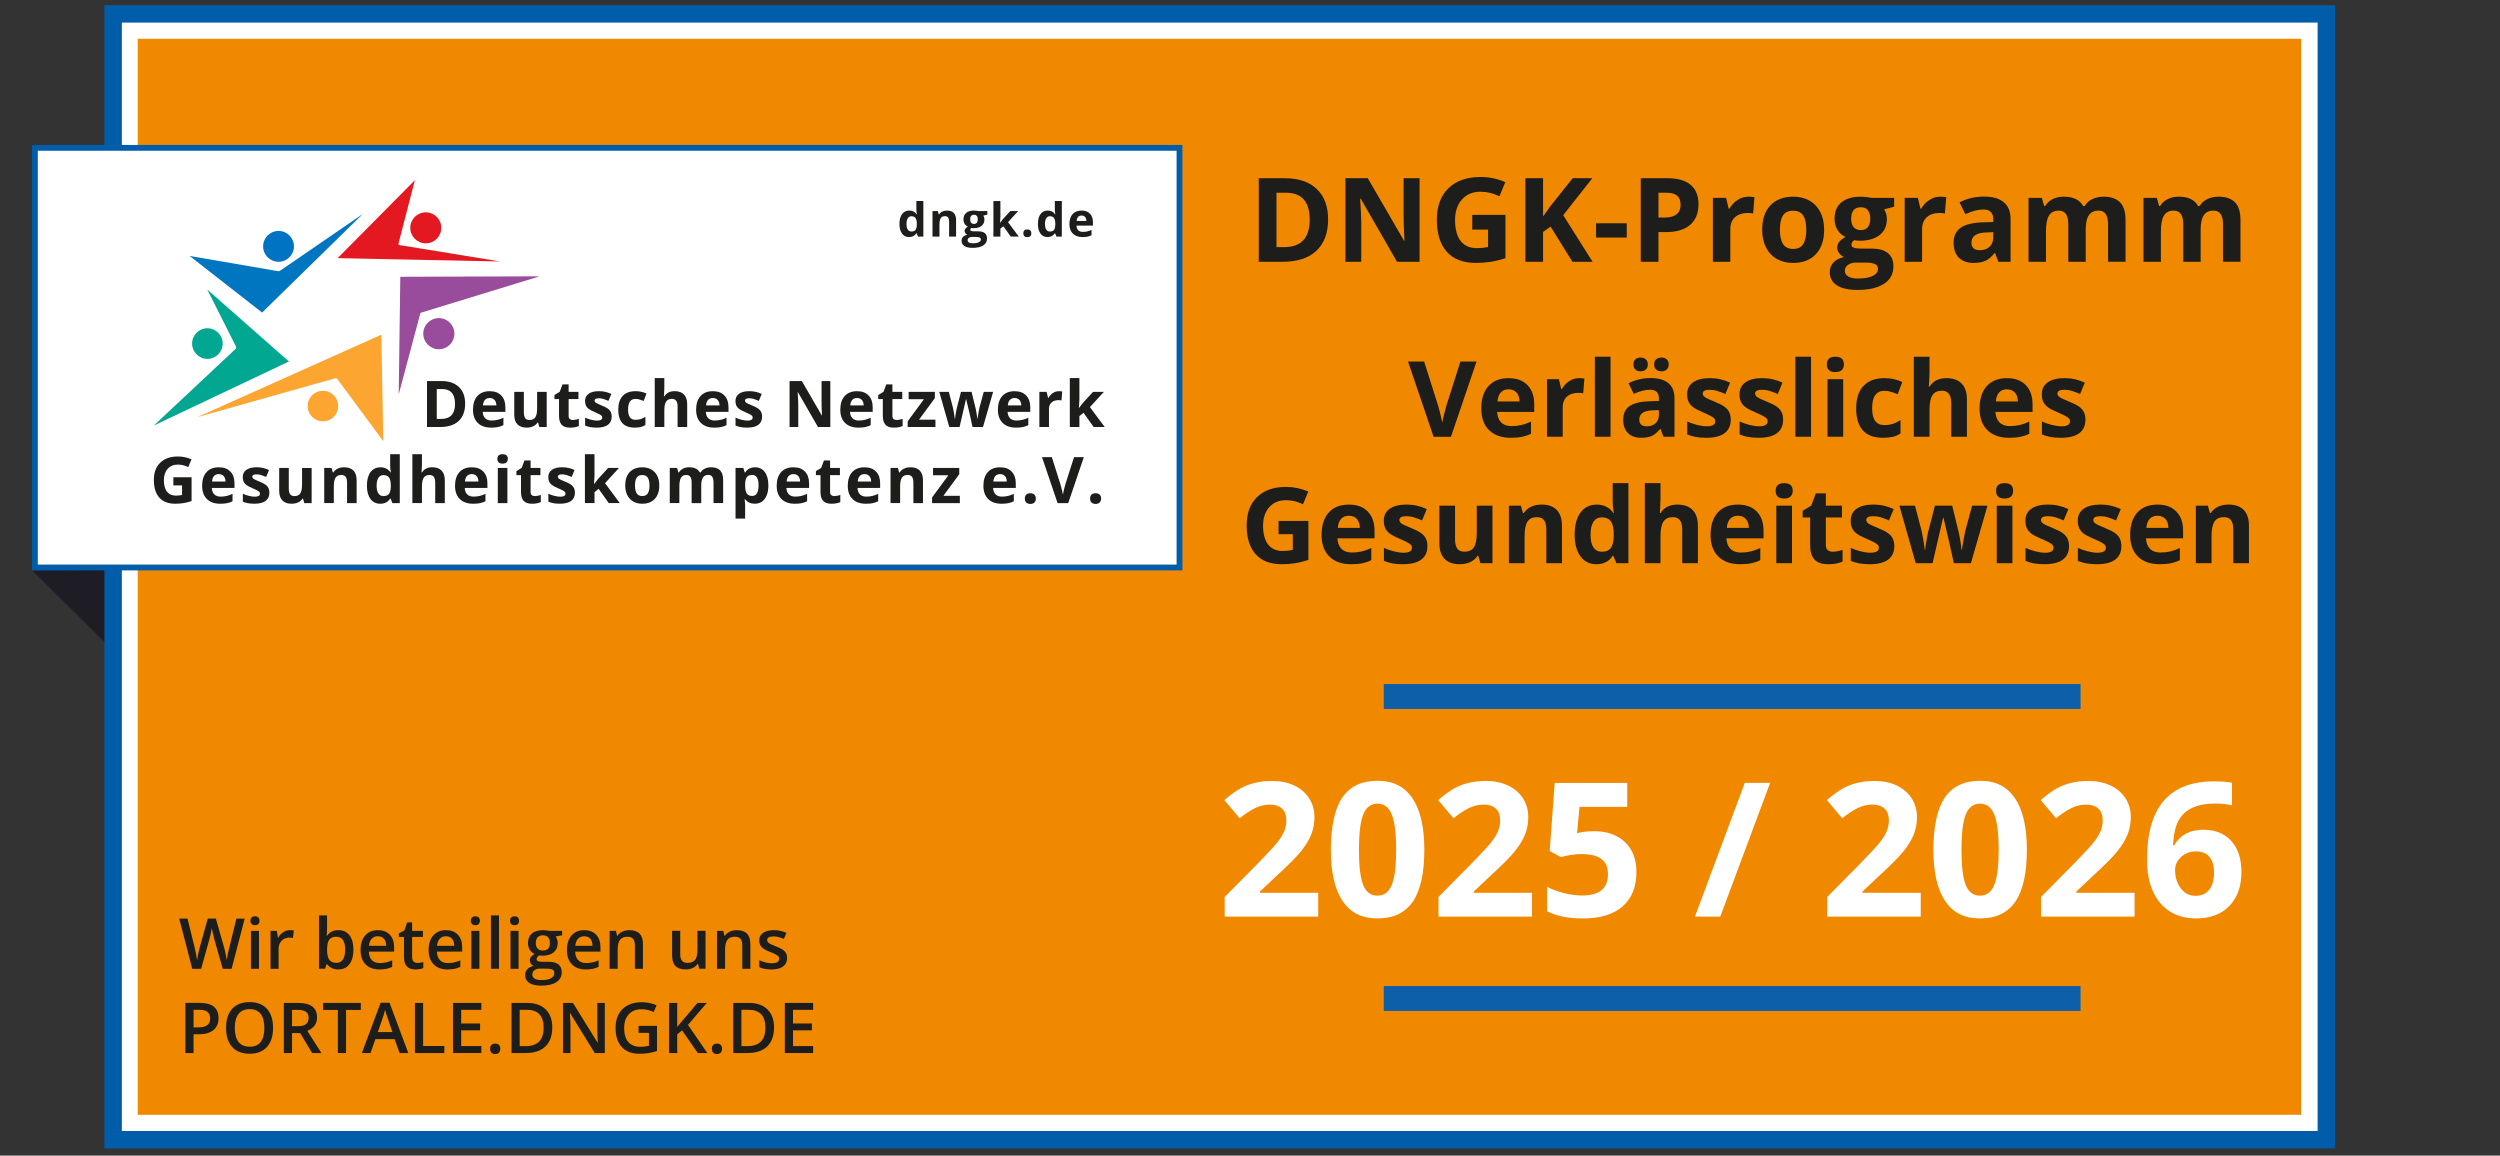 <?xml version="1.0" encoding="UTF-8"?>
<svg xmlns="http://www.w3.org/2000/svg" xmlns:xlink="http://www.w3.org/1999/xlink" id="Ebene_2" data-name="Ebene 2" viewBox="0 0 1400 647.13"><rect x="0" y="0" width="1400" height="647.13" fill="#333333" stroke="none"/><defs><style> .cls-1, .cls-2 { fill: none; } .cls-3 { fill: #02a791; } .cls-4 { fill: #0173c3; } .cls-5 { fill: #994c9c; } .cls-6 { fill: #0076c0; } .cls-7 { fill: #1d1d1b; } .cls-8 { fill: #fca530; } .cls-9 { fill: #1e1d25; } .cls-10 { clip-path: url(#clippath-1); } .cls-11 { clip-path: url(#clippath-2); } .cls-12 { fill: #fff; } .cls-13 { fill: #f18900; } .cls-14 { fill: #005da9; } .cls-15 { clip-path: url(#clippath); } .cls-16 { fill: #e41821; } .cls-2 { stroke: #005da9; stroke-miterlimit: 10; stroke-width: 3.26px; } .cls-17 { fill: #0e5fa9; } </style><clipPath id="clippath"><rect class="cls-1" y="2.87" width="1400" height="644.27"/></clipPath><clipPath id="clippath-1"><rect class="cls-1" y="2.87" width="1307.63" height="640.26"/></clipPath><clipPath id="clippath-2"><rect class="cls-1" x="86.16" y="100.89" width="216.08" height="146.15"/></clipPath></defs><g id="Bildmaterial_11" data-name="Bildmaterial 11"><g class="cls-15"><g class="cls-10"><path class="cls-9" d="M93.35,393.91l-75.45-74.5s74.55-.6,74.55.36.89,74.14.89,74.14"/><rect class="cls-12" x="63.35" y="7.75" width="1239.39" height="630.49"/><path class="cls-14" d="M1297.86,633.36H68.24V12.64h1229.62v620.72ZM1307.63,2.87H58.46v640.26h1249.16V2.87Z"/><rect class="cls-13" x="77.12" y="21.71" width="1211.52" height="602.58"/><rect class="cls-12" x="19.54" y="82.78" width="640.98" height="235"/><rect class="cls-2" x="19.54" y="82.79" width="640.98" height="235"/></g><g class="cls-11"><path class="cls-16" d="M232.35,100.89l-43.28,43.67,91.07,1.86c-.07-.01-.13-.02-.2-.03-.19-.03-.38-.06-.57-.09-.3-.05-.61-.1-.91-.15-.41-.07-.82-.13-1.23-.2-.51-.08-1.02-.16-1.52-.25-.59-.1-1.19-.19-1.79-.29-.67-.11-1.35-.22-2.02-.33l-2.23-.36c-.8-.13-1.61-.26-2.41-.39-.85-.14-1.71-.28-2.56-.42-.9-.14-1.79-.29-2.69-.44-.93-.15-1.86-.3-2.79-.45-.95-.16-1.91-.31-2.86-.47-.97-.16-1.93-.31-2.9-.47-.97-.16-1.95-.32-2.92-.48-.97-.16-1.94-.31-2.91-.47-.95-.16-1.91-.31-2.87-.47-.93-.15-1.86-.3-2.8-.46-.9-.15-1.81-.29-2.71-.44-.86-.14-1.72-.28-2.59-.42-.81-.13-1.63-.27-2.44-.4-.75-.12-1.51-.25-2.26-.37-.69-.11-1.37-.22-2.06-.33-.61-.1-1.22-.2-1.83-.3-.52-.08-1.05-.17-1.57-.25-.65-.1-1.32-.19-1.98-.29-.33-.05-.69-.05-1.01-.19-.13-.06-.25-.15-.32-.28-.06-.12-.07-.25-.06-.38.02-.31.12-.61.21-.9.09-.31.16-.63.24-.94.13-.49.26-.99.38-1.48.16-.62.32-1.23.48-1.85.19-.72.37-1.44.56-2.15.21-.8.41-1.6.62-2.4l.67-2.58c.23-.9.47-1.81.7-2.71.24-.92.48-1.85.72-2.77.24-.92.48-1.85.72-2.78.23-.9.47-1.81.7-2.71.22-.87.45-1.73.67-2.6.21-.81.42-1.61.63-2.42.19-.73.37-1.45.56-2.18.16-.63.32-1.25.49-1.87.13-.5.26-1.01.39-1.51.1-.37.19-.73.28-1.09.06-.2.11-.4.16-.61,0-.04.02-.07.03-.11"/><path class="cls-16" d="M247.11,127.59c0,4.79-3.88,8.68-8.68,8.68s-8.68-3.88-8.68-8.68,3.88-8.68,8.68-8.68,8.68,3.88,8.68,8.68"/><path class="cls-5" d="M224.17,155l78.07-.27-66.37,20.33c-.26.08-.46.28-.52.54l-12.07,45.24.89-65.84Z"/><path class="cls-5" d="M254.47,186.86c0,4.81-3.9,8.72-8.72,8.72s-8.72-3.9-8.72-8.72,3.9-8.72,8.72-8.72,8.72,3.9,8.72,8.72"/><path class="cls-8" d="M110.32,233.64l77.61-21.87c.3-.09.63.03.82.28l25.88,34.99-1.06-59.63-103.24,46.24Z"/><path class="cls-8" d="M189.38,227.39c0,4.72-3.83,8.55-8.55,8.55s-8.55-3.83-8.55-8.55,3.83-8.55,8.55-8.55,8.55,3.83,8.55,8.55"/><path class="cls-3" d="M86.16,238.28l75.64-35.85-45.71-40.27,16,31.78c.27.52.15,1.16-.28,1.56l-45.65,42.78Z"/><path class="cls-3" d="M124.71,192.4c0,4.74-3.84,8.57-8.57,8.57s-8.58-3.84-8.58-8.57,3.84-8.57,8.58-8.57,8.57,3.84,8.57,8.57"/><path class="cls-6" d="M203.21,119.79l-56.43,55.24-40.58-31.69,49.6,8.53c.34.06.69-.02.97-.21l46.44-31.86Z"/><path class="cls-4" d="M164.62,137.96c0,4.77-3.87,8.64-8.64,8.64s-8.64-3.87-8.64-8.64,3.87-8.64,8.64-8.64,8.64,3.87,8.64,8.64"/></g><g><path class="cls-7" d="M260.48,226.01c0,4.24-1.21,7.48-3.62,9.74-2.41,2.25-5.9,3.38-10.45,3.38h-7.29v-25.74h8.08c4.2,0,7.46,1.11,9.79,3.33s3.49,5.32,3.49,9.3ZM254.81,226.15c0-5.53-2.44-8.29-7.32-8.29h-2.9v16.76h2.34c5.26,0,7.89-2.82,7.89-8.47Z"/><path class="cls-7" d="M274.99,239.47c-3.17,0-5.65-.87-7.43-2.62-1.78-1.75-2.68-4.23-2.68-7.43s.82-5.85,2.47-7.65c1.65-1.8,3.93-2.7,6.84-2.7s4.95.79,6.5,2.38c1.55,1.58,2.32,3.77,2.32,6.57v2.61h-12.69c.06,1.53.51,2.72,1.36,3.57.85.86,2.03,1.29,3.56,1.29,1.19,0,2.31-.12,3.36-.37,1.06-.25,2.16-.64,3.31-1.18v4.15c-.94.47-1.94.82-3.01,1.05s-2.37.34-3.91.34ZM274.23,222.89c-1.14,0-2.03.36-2.68,1.08-.65.72-1.02,1.75-1.11,3.07h7.53c-.02-1.33-.37-2.35-1.04-3.07-.67-.72-1.57-1.08-2.71-1.08Z"/><path class="cls-7" d="M302.04,239.12l-.72-2.52h-.28c-.58.92-1.39,1.62-2.45,2.12-1.06.5-2.26.75-3.61.75-2.31,0-4.06-.62-5.23-1.86-1.17-1.24-1.76-3.02-1.76-5.34v-12.83h5.37v11.5c0,1.42.25,2.49.76,3.2.5.71,1.31,1.06,2.41,1.06,1.5,0,2.59-.5,3.26-1.51s1-2.67,1-4.99v-9.26h5.37v19.68h-4.12Z"/><path class="cls-7" d="M320.77,235.2c.94,0,2.07-.21,3.38-.62v4c-1.34.6-2.98.9-4.93.9-2.15,0-3.71-.54-4.69-1.63-.98-1.09-1.47-2.71-1.47-4.89v-9.49h-2.57v-2.27l2.96-1.8,1.55-4.15h3.43v4.19h5.51v4.03h-5.51v9.49c0,.76.21,1.33.64,1.69.43.36.99.55,1.7.55Z"/><path class="cls-7" d="M342.55,233.28c0,2.02-.7,3.56-2.1,4.61-1.4,1.06-3.5,1.58-6.29,1.58-1.43,0-2.65-.1-3.66-.29-1.01-.19-1.95-.48-2.83-.85v-4.44c1,.47,2.12.86,3.37,1.18,1.25.32,2.35.48,3.3.48,1.95,0,2.92-.56,2.92-1.69,0-.42-.13-.77-.39-1.03-.26-.26-.7-.56-1.34-.9s-1.48-.72-2.53-1.17c-1.51-.63-2.63-1.22-3.34-1.76-.71-.54-1.23-1.16-1.55-1.86s-.48-1.56-.48-2.58c0-1.75.68-3.1,2.03-4.06s3.28-1.44,5.77-1.44,4.68.52,6.92,1.55l-1.62,3.87c-.99-.42-1.91-.77-2.76-1.04-.86-.27-1.73-.41-2.62-.41-1.58,0-2.38.43-2.38,1.29,0,.48.26.9.77,1.25.51.35,1.63.87,3.35,1.57,1.54.62,2.66,1.2,3.38,1.74.72.54,1.24,1.16,1.58,1.87s.51,1.54.51,2.52Z"/><path class="cls-7" d="M355.42,239.47c-6.13,0-9.19-3.36-9.19-10.09,0-3.34.83-5.9,2.5-7.67,1.67-1.77,4.05-2.65,7.17-2.65,2.28,0,4.32.45,6.13,1.34l-1.58,4.15c-.85-.34-1.63-.62-2.36-.84-.73-.22-1.46-.33-2.18-.33-2.79,0-4.19,1.98-4.19,5.95s1.4,5.77,4.19,5.77c1.03,0,1.99-.14,2.87-.41.88-.28,1.76-.71,2.64-1.29v4.6c-.87.55-1.75.93-2.63,1.14-.89.21-2,.32-3.35.32Z"/><path class="cls-7" d="M384.82,239.12h-5.37v-11.5c0-2.84-1.06-4.26-3.17-4.26-1.5,0-2.59.51-3.26,1.53s-1,2.68-1,4.96v9.26h-5.37v-27.39h5.37v5.58c0,.43-.04,1.46-.12,3.06l-.12,1.58h.28c1.2-1.92,3.1-2.89,5.7-2.89,2.31,0,4.07.62,5.26,1.87s1.8,3.03,1.8,5.35v12.83Z"/><path class="cls-7" d="M399.94,239.47c-3.17,0-5.65-.87-7.43-2.62-1.78-1.75-2.68-4.23-2.68-7.43s.82-5.85,2.47-7.65c1.65-1.8,3.93-2.7,6.84-2.7s4.95.79,6.5,2.38c1.55,1.58,2.32,3.77,2.32,6.57v2.61h-12.69c.06,1.53.51,2.72,1.36,3.57.85.86,2.03,1.29,3.56,1.29,1.19,0,2.31-.12,3.36-.37,1.06-.25,2.16-.64,3.31-1.18v4.15c-.94.47-1.94.82-3.01,1.05s-2.37.34-3.91.34ZM399.18,222.89c-1.14,0-2.03.36-2.68,1.08-.65.72-1.02,1.75-1.11,3.07h7.53c-.02-1.33-.37-2.35-1.04-3.07-.67-.72-1.57-1.08-2.71-1.08Z"/><path class="cls-7" d="M426.78,233.28c0,2.02-.7,3.56-2.1,4.61-1.4,1.06-3.5,1.58-6.29,1.58-1.43,0-2.65-.1-3.66-.29-1.01-.19-1.95-.48-2.83-.85v-4.44c1,.47,2.12.86,3.37,1.18,1.25.32,2.35.48,3.3.48,1.95,0,2.92-.56,2.92-1.69,0-.42-.13-.77-.39-1.03-.26-.26-.7-.56-1.34-.9s-1.48-.72-2.53-1.17c-1.51-.63-2.63-1.22-3.34-1.76-.71-.54-1.23-1.16-1.55-1.86s-.48-1.56-.48-2.58c0-1.75.68-3.1,2.03-4.06s3.28-1.44,5.77-1.44,4.68.52,6.92,1.55l-1.62,3.87c-.99-.42-1.91-.77-2.76-1.04-.86-.27-1.73-.41-2.62-.41-1.58,0-2.38.43-2.38,1.29,0,.48.26.9.77,1.25.51.35,1.63.87,3.35,1.57,1.54.62,2.66,1.2,3.38,1.74.72.54,1.24,1.16,1.58,1.87s.51,1.54.51,2.52Z"/><path class="cls-7" d="M465,239.12h-6.94l-11.2-19.47h-.16c.22,3.44.33,5.89.33,7.36v12.11h-4.88v-25.74h6.88l11.18,19.28h.12c-.18-3.34-.26-5.71-.26-7.09v-12.18h4.91v25.74Z"/><path class="cls-7" d="M480.68,239.47c-3.17,0-5.65-.87-7.43-2.62-1.78-1.75-2.68-4.23-2.68-7.43s.82-5.85,2.47-7.65c1.65-1.8,3.93-2.7,6.84-2.7s4.95.79,6.5,2.38c1.55,1.58,2.32,3.77,2.32,6.57v2.61h-12.69c.06,1.53.51,2.72,1.36,3.57.85.86,2.03,1.29,3.56,1.29,1.19,0,2.31-.12,3.36-.37,1.06-.25,2.16-.64,3.31-1.18v4.15c-.94.47-1.94.82-3.01,1.05s-2.37.34-3.91.34ZM479.93,222.89c-1.14,0-2.03.36-2.68,1.08-.65.72-1.02,1.75-1.11,3.07h7.53c-.02-1.33-.37-2.35-1.04-3.07-.67-.72-1.57-1.08-2.71-1.08Z"/><path class="cls-7" d="M502.09,235.2c.94,0,2.07-.21,3.38-.62v4c-1.34.6-2.98.9-4.93.9-2.15,0-3.71-.54-4.69-1.63-.98-1.09-1.47-2.71-1.47-4.89v-9.49h-2.57v-2.27l2.96-1.8,1.55-4.15h3.43v4.19h5.51v4.03h-5.51v9.49c0,.76.21,1.33.64,1.69.43.36.99.55,1.7.55Z"/><path class="cls-7" d="M523.83,239.12h-15.54v-3.17l9.12-12.41h-8.57v-4.1h14.68v3.49l-8.87,12.09h9.19v4.1Z"/><path class="cls-7" d="M544.62,239.12l-1.51-6.88-2.04-8.7h-.12l-3.59,15.58h-5.77l-5.6-19.68h5.35l2.27,8.71c.36,1.56.73,3.71,1.11,6.46h.11c.05-.89.25-2.31.62-4.24l.28-1.5,2.43-9.44h5.92l2.31,9.44c.05.26.12.64.22,1.14.1.5.2,1.04.29,1.61.09.57.18,1.13.26,1.67s.12.98.13,1.31h.11c.11-.84.29-2,.56-3.48.27-1.47.46-2.47.58-2.98l2.36-8.71h5.26l-5.67,19.68h-5.84Z"/><path class="cls-7" d="M568.93,239.47c-3.17,0-5.65-.87-7.43-2.62-1.78-1.75-2.68-4.23-2.68-7.43s.82-5.85,2.47-7.65c1.65-1.8,3.93-2.7,6.84-2.7s4.95.79,6.5,2.38c1.55,1.58,2.32,3.77,2.32,6.57v2.61h-12.69c.06,1.53.51,2.72,1.36,3.57.85.86,2.03,1.29,3.56,1.29,1.19,0,2.31-.12,3.36-.37,1.06-.25,2.16-.64,3.31-1.18v4.15c-.94.47-1.94.82-3.01,1.05s-2.37.34-3.91.34ZM568.18,222.89c-1.14,0-2.03.36-2.68,1.08-.65.72-1.02,1.75-1.11,3.07h7.53c-.02-1.33-.37-2.35-1.04-3.07-.67-.72-1.57-1.08-2.71-1.08Z"/><path class="cls-7" d="M593.03,219.07c.73,0,1.33.05,1.81.16l-.4,5.03c-.43-.12-.96-.18-1.58-.18-1.71,0-3.05.44-4,1.32-.96.88-1.44,2.11-1.44,3.7v10.02h-5.37v-19.68h4.07l.79,3.31h.26c.61-1.1,1.44-1.99,2.47-2.67,1.04-.67,2.17-1.01,3.39-1.01Z"/><path class="cls-7" d="M604.26,228.42l2.34-2.99,5.51-5.99h6.06l-7.82,8.54,8.29,11.14h-6.2l-5.67-7.98-2.31,1.85v6.13h-5.37v-27.39h5.37v12.22l-.28,4.47h.07Z"/></g><g><path class="cls-7" d="M97.07,267.28h10.21v13.34c-1.66.54-3.21.92-4.67,1.14-1.46.22-2.95.33-4.48.33-3.88,0-6.85-1.14-8.9-3.42-2.05-2.28-3.07-5.56-3.07-9.83s1.19-7.39,3.56-9.72c2.38-2.32,5.67-3.49,9.89-3.49,2.64,0,5.19.53,7.64,1.58l-1.81,4.37c-1.88-.94-3.83-1.41-5.86-1.41-2.36,0-4.25.79-5.67,2.38s-2.13,3.71-2.13,6.39.57,4.93,1.72,6.4c1.14,1.47,2.81,2.21,4.99,2.21,1.14,0,2.29-.12,3.47-.35v-5.37h-4.88v-4.54Z"/><path class="cls-7" d="M123.3,282.09c-3.17,0-5.65-.87-7.43-2.62-1.78-1.75-2.68-4.23-2.68-7.43s.82-5.85,2.47-7.65c1.65-1.8,3.93-2.7,6.84-2.7s4.95.79,6.5,2.38c1.55,1.58,2.32,3.77,2.32,6.57v2.61h-12.69c.06,1.53.51,2.72,1.36,3.57.85.86,2.03,1.29,3.56,1.29,1.19,0,2.31-.12,3.36-.37,1.06-.25,2.16-.64,3.31-1.18v4.15c-.94.47-1.94.82-3.01,1.05s-2.37.34-3.91.34ZM122.54,265.5c-1.14,0-2.03.36-2.68,1.08-.65.72-1.02,1.75-1.11,3.07h7.53c-.02-1.33-.37-2.35-1.04-3.07-.67-.72-1.57-1.08-2.71-1.08Z"/><path class="cls-7" d="M150.86,275.89c0,2.02-.7,3.56-2.1,4.61-1.4,1.06-3.5,1.58-6.29,1.58-1.43,0-2.65-.1-3.66-.29-1.01-.19-1.95-.48-2.83-.85v-4.44c1,.47,2.12.86,3.37,1.18,1.25.32,2.35.48,3.3.48,1.95,0,2.92-.56,2.92-1.69,0-.42-.13-.77-.39-1.03-.26-.26-.7-.56-1.34-.9s-1.48-.72-2.53-1.17c-1.51-.63-2.63-1.22-3.34-1.76-.71-.54-1.23-1.16-1.55-1.86s-.48-1.56-.48-2.58c0-1.75.68-3.1,2.03-4.06s3.28-1.44,5.77-1.44,4.68.52,6.92,1.55l-1.62,3.87c-.99-.42-1.91-.77-2.76-1.04-.86-.27-1.73-.41-2.62-.41-1.58,0-2.38.43-2.38,1.29,0,.48.26.9.77,1.25.51.35,1.63.87,3.35,1.57,1.54.62,2.66,1.2,3.38,1.74.72.54,1.24,1.16,1.58,1.87s.51,1.54.51,2.52Z"/><path class="cls-7" d="M170.4,281.74l-.72-2.52h-.28c-.58.92-1.39,1.62-2.45,2.12-1.06.5-2.26.75-3.61.75-2.31,0-4.06-.62-5.23-1.86-1.17-1.24-1.76-3.02-1.76-5.34v-12.83h5.37v11.5c0,1.42.25,2.49.76,3.2.5.71,1.31,1.06,2.41,1.06,1.5,0,2.59-.5,3.26-1.51s1-2.67,1-4.99v-9.26h5.37v19.68h-4.12Z"/><path class="cls-7" d="M199.73,281.74h-5.37v-11.5c0-1.42-.25-2.49-.76-3.2-.5-.71-1.31-1.07-2.41-1.07-1.5,0-2.59.5-3.26,1.51s-1,2.67-1,4.99v9.26h-5.37v-19.68h4.1l.72,2.52h.3c.6-.95,1.42-1.67,2.47-2.16,1.05-.49,2.24-.73,3.58-.73,2.29,0,4.03.62,5.21,1.86s1.78,3.03,1.78,5.36v12.83Z"/><path class="cls-7" d="M212.9,282.09c-2.31,0-4.13-.9-5.45-2.69-1.32-1.8-1.98-4.28-1.98-7.46s.67-5.74,2.02-7.54c1.34-1.8,3.2-2.7,5.55-2.7,2.48,0,4.37.96,5.67,2.89h.18c-.27-1.47-.4-2.78-.4-3.93v-6.3h5.39v27.39h-4.12l-1.04-2.55h-.23c-1.22,1.94-3.08,2.9-5.58,2.9ZM214.78,277.81c1.37,0,2.38-.4,3.02-1.2.64-.8.99-2.15,1.05-4.07v-.58c0-2.11-.33-3.63-.98-4.54s-1.71-1.37-3.18-1.37c-1.2,0-2.13.51-2.79,1.52-.66,1.02-.99,2.49-.99,4.43s.33,3.39,1,4.36,1.63,1.45,2.87,1.45Z"/><path class="cls-7" d="M249.09,281.74h-5.37v-11.5c0-2.84-1.06-4.26-3.17-4.26-1.5,0-2.59.51-3.26,1.53s-1,2.68-1,4.96v9.26h-5.37v-27.39h5.37v5.58c0,.43-.04,1.46-.12,3.06l-.12,1.58h.28c1.2-1.92,3.1-2.89,5.7-2.89,2.31,0,4.07.62,5.26,1.87s1.8,3.03,1.8,5.35v12.83Z"/><path class="cls-7" d="M264.93,282.09c-3.17,0-5.65-.87-7.43-2.62-1.78-1.75-2.68-4.23-2.68-7.43s.82-5.85,2.47-7.65c1.65-1.8,3.93-2.7,6.84-2.7s4.95.79,6.5,2.38c1.55,1.58,2.32,3.77,2.32,6.57v2.61h-12.69c.06,1.53.51,2.72,1.36,3.57.85.86,2.03,1.29,3.56,1.29,1.19,0,2.31-.12,3.36-.37,1.06-.25,2.16-.64,3.31-1.18v4.15c-.94.47-1.94.82-3.01,1.05s-2.37.34-3.91.34ZM264.17,265.5c-1.14,0-2.03.36-2.68,1.08-.65.72-1.02,1.75-1.11,3.07h7.53c-.02-1.33-.37-2.35-1.04-3.07-.67-.72-1.57-1.08-2.71-1.08Z"/><path class="cls-7" d="M278.54,256.97c0-1.75.97-2.62,2.92-2.62s2.92.87,2.92,2.62c0,.83-.24,1.48-.73,1.95-.49.46-1.22.7-2.19.7-1.95,0-2.92-.88-2.92-2.64ZM284.14,281.74h-5.37v-19.68h5.37v19.68Z"/><path class="cls-7" d="M299.47,277.81c.94,0,2.07-.21,3.38-.62v4c-1.34.6-2.98.9-4.93.9-2.15,0-3.71-.54-4.69-1.63-.98-1.09-1.47-2.71-1.47-4.89v-9.49h-2.57v-2.27l2.96-1.8,1.55-4.15h3.43v4.19h5.51v4.03h-5.51v9.49c0,.76.21,1.33.64,1.69.43.36.99.55,1.7.55Z"/><path class="cls-7" d="M321.96,275.89c0,2.02-.7,3.56-2.1,4.61-1.4,1.06-3.5,1.58-6.29,1.58-1.43,0-2.65-.1-3.66-.29-1.01-.19-1.95-.48-2.83-.85v-4.44c1,.47,2.12.86,3.37,1.18,1.25.32,2.35.48,3.3.48,1.95,0,2.92-.56,2.92-1.69,0-.42-.13-.77-.39-1.03-.26-.26-.7-.56-1.34-.9s-1.48-.72-2.53-1.17c-1.51-.63-2.63-1.22-3.34-1.76-.71-.54-1.23-1.16-1.55-1.86s-.48-1.56-.48-2.58c0-1.75.68-3.1,2.03-4.06s3.28-1.44,5.77-1.44,4.68.52,6.92,1.55l-1.62,3.87c-.99-.42-1.91-.77-2.76-1.04-.86-.27-1.73-.41-2.62-.41-1.58,0-2.38.43-2.38,1.29,0,.48.26.9.77,1.25.51.35,1.63.87,3.35,1.57,1.54.62,2.66,1.2,3.38,1.74.72.54,1.24,1.16,1.58,1.87s.51,1.54.51,2.52Z"/><path class="cls-7" d="M332.72,271.03l2.34-2.99,5.51-5.99h6.06l-7.82,8.54,8.29,11.14h-6.2l-5.67-7.98-2.31,1.85v6.13h-5.37v-27.39h5.37v12.22l-.28,4.47h.07Z"/><path class="cls-7" d="M369.21,271.86c0,3.2-.85,5.71-2.54,7.52s-4.04,2.71-7.06,2.71c-1.89,0-3.56-.41-5-1.24-1.44-.83-2.55-2.02-3.33-3.56-.77-1.55-1.16-3.36-1.16-5.42,0-3.22.84-5.72,2.52-7.5,1.68-1.78,4.04-2.68,7.08-2.68,1.89,0,3.56.41,5,1.23,1.44.82,2.55,2,3.33,3.54.77,1.54,1.16,3.34,1.16,5.4ZM355.6,271.86c0,1.95.32,3.42.96,4.42.64,1,1.68,1.5,3.12,1.5s2.46-.5,3.09-1.49c.63-.99.94-2.47.94-4.43s-.32-3.41-.95-4.38-1.67-1.46-3.12-1.46-2.46.48-3.1,1.45-.95,2.43-.95,4.39Z"/><path class="cls-7" d="M392.68,281.74h-5.37v-11.5c0-1.42-.24-2.49-.71-3.2-.48-.71-1.22-1.07-2.24-1.07-1.37,0-2.37.5-2.99,1.51-.62,1.01-.93,2.67-.93,4.98v9.26h-5.37v-19.68h4.1l.72,2.52h.3c.53-.9,1.29-1.61,2.29-2.12,1-.51,2.14-.77,3.43-.77,2.95,0,4.94.96,5.99,2.89h.48c.53-.92,1.31-1.63,2.33-2.13,1.03-.5,2.19-.76,3.48-.76,2.23,0,3.92.57,5.06,1.72,1.14,1.14,1.72,2.98,1.72,5.5v12.83h-5.39v-11.5c0-1.42-.24-2.49-.71-3.2s-1.22-1.07-2.24-1.07c-1.31,0-2.3.47-2.95,1.41s-.98,2.43-.98,4.47v9.88Z"/><path class="cls-7" d="M422.71,282.09c-2.31,0-4.13-.84-5.44-2.52h-.28c.19,1.64.28,2.59.28,2.85v7.98h-5.37v-28.34h4.37l.76,2.55h.25c1.26-1.95,3.12-2.92,5.58-2.92,2.32,0,4.14.9,5.46,2.69,1.31,1.8,1.97,4.29,1.97,7.48,0,2.1-.31,3.93-.92,5.47-.62,1.55-1.49,2.73-2.63,3.54-1.14.81-2.48,1.21-4.01,1.21ZM421.12,265.98c-1.33,0-2.29.41-2.9,1.22-.61.82-.93,2.16-.95,4.04v.58c0,2.11.31,3.63.94,4.54.63.92,1.62,1.37,2.98,1.37,2.41,0,3.61-1.98,3.61-5.95,0-1.94-.3-3.39-.89-4.36-.59-.97-1.52-1.45-2.79-1.45Z"/><path class="cls-7" d="M445.06,282.09c-3.17,0-5.65-.87-7.43-2.62-1.78-1.75-2.68-4.23-2.68-7.43s.82-5.85,2.47-7.65c1.65-1.8,3.93-2.7,6.84-2.7s4.95.79,6.5,2.38c1.55,1.58,2.32,3.77,2.32,6.57v2.61h-12.69c.06,1.53.51,2.72,1.36,3.57.85.86,2.03,1.29,3.56,1.29,1.19,0,2.31-.12,3.36-.37,1.06-.25,2.16-.64,3.31-1.18v4.15c-.94.47-1.94.82-3.01,1.05s-2.37.34-3.91.34ZM444.31,265.5c-1.14,0-2.03.36-2.68,1.08-.65.72-1.02,1.75-1.11,3.07h7.53c-.02-1.33-.37-2.35-1.04-3.07-.67-.72-1.57-1.08-2.71-1.08Z"/><path class="cls-7" d="M467.19,277.81c.94,0,2.07-.21,3.38-.62v4c-1.34.6-2.98.9-4.93.9-2.15,0-3.71-.54-4.69-1.63-.98-1.09-1.47-2.71-1.47-4.89v-9.49h-2.57v-2.27l2.96-1.8,1.55-4.15h3.43v4.19h5.51v4.03h-5.51v9.49c0,.76.21,1.33.64,1.69.43.36.99.55,1.7.55Z"/><path class="cls-7" d="M484.86,282.09c-3.17,0-5.65-.87-7.43-2.62-1.78-1.75-2.68-4.23-2.68-7.43s.82-5.85,2.47-7.65c1.65-1.8,3.93-2.7,6.84-2.7s4.95.79,6.5,2.38c1.55,1.58,2.32,3.77,2.32,6.57v2.61h-12.69c.06,1.53.51,2.72,1.36,3.57.85.86,2.03,1.29,3.56,1.29,1.19,0,2.31-.12,3.36-.37,1.06-.25,2.16-.64,3.31-1.18v4.15c-.94.47-1.94.82-3.01,1.05s-2.37.34-3.91.34ZM484.11,265.5c-1.14,0-2.03.36-2.68,1.08-.65.72-1.02,1.75-1.11,3.07h7.53c-.02-1.33-.37-2.35-1.04-3.07-.67-.72-1.57-1.08-2.71-1.08Z"/><path class="cls-7" d="M516.87,281.74h-5.37v-11.5c0-1.42-.25-2.49-.76-3.2-.5-.71-1.31-1.07-2.41-1.07-1.5,0-2.59.5-3.26,1.51s-1,2.67-1,4.99v9.26h-5.37v-19.68h4.1l.72,2.52h.3c.6-.95,1.42-1.67,2.47-2.16,1.05-.49,2.24-.73,3.58-.73,2.29,0,4.03.62,5.21,1.86s1.78,3.03,1.78,5.36v12.83Z"/><path class="cls-7" d="M537.5,281.74h-15.54v-3.17l9.12-12.41h-8.57v-4.1h14.68v3.49l-8.87,12.09h9.19v4.1Z"/><path class="cls-7" d="M560.82,282.09c-3.17,0-5.65-.87-7.43-2.62-1.78-1.75-2.68-4.23-2.68-7.43s.82-5.85,2.47-7.65c1.65-1.8,3.93-2.7,6.84-2.7s4.95.79,6.5,2.38c1.55,1.58,2.32,3.77,2.32,6.57v2.61h-12.69c.06,1.53.51,2.72,1.36,3.57.85.86,2.03,1.29,3.56,1.29,1.19,0,2.31-.12,3.36-.37,1.06-.25,2.16-.64,3.31-1.18v4.15c-.94.47-1.94.82-3.01,1.05s-2.37.34-3.91.34ZM560.06,265.5c-1.14,0-2.03.36-2.68,1.08-.65.72-1.02,1.75-1.11,3.07h7.53c-.02-1.33-.37-2.35-1.04-3.07-.67-.72-1.57-1.08-2.71-1.08Z"/><path class="cls-7" d="M573.9,279.22c0-.99.26-1.73.79-2.24.53-.5,1.3-.76,2.31-.76s1.73.26,2.26.77c.53.52.8,1.26.8,2.22s-.27,1.66-.81,2.19c-.54.53-1.29.8-2.25.8s-1.75-.26-2.29-.78c-.54-.52-.81-1.26-.81-2.21Z"/><path class="cls-7" d="M601.44,256h5.51l-8.75,25.74h-5.95l-8.73-25.74h5.51l4.84,15.32c.27.9.55,1.96.84,3.16s.47,2.04.54,2.51c.13-1.08.57-2.97,1.32-5.67l4.88-15.32Z"/><path class="cls-7" d="M610.46,279.22c0-.99.26-1.73.79-2.24.53-.5,1.3-.76,2.31-.76s1.73.26,2.26.77c.53.52.8,1.26.8,2.22s-.27,1.66-.81,2.19c-.54.53-1.29.8-2.25.8s-1.75-.26-2.29-.78c-.54-.52-.81-1.26-.81-2.21Z"/></g><g><path class="cls-7" d="M509.09,132.76c-1.68,0-3-.65-3.96-1.96-.96-1.31-1.44-3.12-1.44-5.43s.49-4.18,1.47-5.49c.98-1.31,2.32-1.97,4.04-1.97,1.8,0,3.17.7,4.12,2.1h.13c-.2-1.07-.29-2.02-.29-2.85v-4.58h3.92v19.92h-3l-.76-1.86h-.17c-.89,1.41-2.24,2.11-4.06,2.11ZM510.46,129.65c1,0,1.73-.29,2.2-.87s.72-1.57.76-2.96v-.42c0-1.54-.24-2.64-.71-3.3-.47-.67-1.24-1-2.31-1-.87,0-1.55.37-2.03,1.11s-.72,1.81-.72,3.22.24,2.46.73,3.17c.49.7,1.18,1.06,2.09,1.06Z"/><path class="cls-7" d="M535.41,132.5h-3.91v-8.36c0-1.03-.18-1.81-.55-2.32-.37-.52-.95-.77-1.75-.77-1.09,0-1.88.36-2.37,1.09-.49.73-.73,1.94-.73,3.63v6.73h-3.91v-14.31h2.98l.52,1.83h.22c.44-.69,1.03-1.21,1.8-1.57.76-.35,1.63-.53,2.61-.53,1.66,0,2.93.45,3.79,1.35.86.9,1.29,2.2,1.29,3.9v9.33Z"/><path class="cls-7" d="M552.91,118.19v1.98l-2.24.58c.41.64.61,1.36.61,2.15,0,1.54-.54,2.73-1.61,3.59-1.07.86-2.56,1.29-4.46,1.29l-.7-.04-.58-.06c-.4.31-.6.65-.6,1.02,0,.56.72.85,2.15.85h2.43c1.57,0,2.77.34,3.59,1.01.82.67,1.24,1.66,1.24,2.97,0,1.67-.7,2.97-2.09,3.89s-3.4,1.38-6.01,1.38c-2,0-3.52-.35-4.58-1.04-1.05-.7-1.58-1.67-1.58-2.93,0-.86.27-1.58.81-2.16.54-.58,1.33-.99,2.37-1.24-.4-.17-.75-.45-1.05-.84-.3-.39-.45-.8-.45-1.24,0-.55.16-1,.47-1.36.32-.36.77-.72,1.37-1.07-.75-.32-1.35-.85-1.79-1.56-.44-.72-.66-1.56-.66-2.54,0-1.56.51-2.77,1.52-3.62s2.47-1.28,4.35-1.28c.4,0,.88.04,1.43.11.55.07.9.13,1.06.16h4.99ZM541.86,134.52c0,.54.26.96.77,1.27s1.24.46,2.17.46c1.4,0,2.5-.19,3.29-.58.79-.38,1.19-.91,1.19-1.57,0-.54-.23-.91-.7-1.11-.47-.2-1.2-.31-2.18-.31h-2.02c-.72,0-1.32.17-1.8.51-.48.34-.72.78-.72,1.34ZM543.29,122.87c0,.78.18,1.39.53,1.84.35.45.89.68,1.62.68s1.27-.23,1.61-.68c.34-.45.51-1.07.51-1.84,0-1.72-.71-2.59-2.13-2.59s-2.15.86-2.15,2.59Z"/><path class="cls-7" d="M560.07,124.72l1.7-2.18,4.01-4.35h4.4l-5.68,6.21,6.03,8.1h-4.51l-4.12-5.8-1.68,1.34v4.46h-3.91v-19.92h3.91v8.89l-.21,3.25h.05Z"/><path class="cls-7" d="M573.05,130.67c0-.72.19-1.26.58-1.63.38-.37.94-.55,1.68-.55s1.26.19,1.65.56c.39.38.58.91.58,1.61s-.2,1.21-.59,1.59-.94.58-1.64.58-1.27-.19-1.66-.57c-.39-.38-.59-.92-.59-1.61Z"/><path class="cls-7" d="M586.63,132.76c-1.68,0-3-.65-3.96-1.96-.96-1.31-1.44-3.12-1.44-5.43s.49-4.18,1.47-5.49c.98-1.31,2.32-1.97,4.04-1.97,1.8,0,3.17.7,4.12,2.1h.13c-.2-1.07-.29-2.02-.29-2.85v-4.58h3.92v19.92h-3l-.76-1.86h-.17c-.89,1.41-2.24,2.11-4.06,2.11ZM588,129.65c1,0,1.73-.29,2.2-.87s.72-1.57.76-2.96v-.42c0-1.54-.24-2.64-.71-3.3-.47-.67-1.24-1-2.31-1-.87,0-1.55.37-2.03,1.11s-.72,1.81-.72,3.22.24,2.46.73,3.17c.49.7,1.18,1.06,2.09,1.06Z"/><path class="cls-7" d="M606.22,132.76c-2.3,0-4.11-.64-5.4-1.91-1.3-1.27-1.95-3.07-1.95-5.4s.6-4.25,1.8-5.56c1.2-1.31,2.86-1.97,4.97-1.97s3.6.58,4.72,1.73c1.13,1.15,1.69,2.74,1.69,4.78v1.9h-9.23c.04,1.11.37,1.98.99,2.6.61.62,1.48.93,2.59.93.86,0,1.68-.09,2.45-.27.77-.18,1.57-.47,2.41-.86v3.02c-.68.34-1.41.6-2.19.76-.78.17-1.72.25-2.84.25ZM605.67,120.7c-.83,0-1.48.26-1.95.79s-.74,1.27-.81,2.23h5.48c-.02-.96-.27-1.71-.76-2.23s-1.14-.79-1.97-.79Z"/></g><g><path class="cls-7" d="M743.74,122.76c0,7.7-2.19,13.6-6.58,17.7-4.38,4.1-10.72,6.15-19,6.15h-13.25v-46.8h14.69c7.64,0,13.57,2.02,17.8,6.05,4.23,4.03,6.34,9.67,6.34,16.9ZM733.43,123.01c0-10.05-4.44-15.08-13.32-15.08h-5.28v30.47h4.26c9.56,0,14.34-5.13,14.34-15.4Z"/><path class="cls-7" d="M794.95,146.6h-12.61l-20.36-35.4h-.29c.41,6.25.61,10.71.61,13.38v22.02h-8.87v-46.8h12.52l20.33,35.05h.22c-.32-6.08-.48-10.38-.48-12.9v-22.15h8.93v46.8Z"/><path class="cls-7" d="M824.49,120.32h18.56v24.26c-3.01.98-5.84,1.67-8.5,2.06-2.66.39-5.37.59-8.15.59-7.06,0-12.46-2.08-16.18-6.23-3.72-4.15-5.59-10.11-5.59-17.88s2.16-13.44,6.48-17.67,10.31-6.34,17.97-6.34c4.8,0,9.43.96,13.89,2.88l-3.3,7.94c-3.42-1.71-6.97-2.56-10.66-2.56-4.29,0-7.72,1.44-10.31,4.32s-3.87,6.75-3.87,11.62,1.04,8.96,3.12,11.63c2.08,2.68,5.11,4.02,9.07,4.02,2.07,0,4.17-.21,6.31-.64v-9.76h-8.87v-8.26Z"/><path class="cls-7" d="M891.84,146.6h-11.27l-12.26-19.72-4.19,3.01v16.71h-9.92v-46.8h9.92v21.41l3.9-5.51,12.68-15.91h11.01l-16.32,20.71,16.45,26.09Z"/><path class="cls-7" d="M893.79,133.03v-8h17.19v8h-17.19Z"/><path class="cls-7" d="M951.15,114.4c0,5.04-1.57,8.89-4.72,11.56-3.15,2.67-7.62,4-13.43,4h-4.26v16.64h-9.92v-46.8h14.95c5.68,0,9.99,1.22,12.95,3.67,2.96,2.44,4.43,6.09,4.43,10.93ZM928.75,121.83h3.26c3.05,0,5.33-.6,6.85-1.81,1.51-1.21,2.27-2.96,2.27-5.27s-.63-4.04-1.9-5.15c-1.27-1.11-3.26-1.66-5.97-1.66h-4.51v13.89Z"/><path class="cls-7" d="M979.19,110.14c1.32,0,2.42.1,3.3.29l-.74,9.15c-.79-.21-1.75-.32-2.88-.32-3.12,0-5.54.8-7.28,2.4s-2.61,3.84-2.61,6.72v18.21h-9.76v-35.79h7.39l1.44,6.02h.48c1.11-2.01,2.61-3.62,4.5-4.85,1.89-1.23,3.94-1.84,6.16-1.84Z"/><path class="cls-7" d="M1021.51,128.65c0,5.83-1.54,10.38-4.61,13.67-3.07,3.29-7.35,4.93-12.83,4.93-3.44,0-6.47-.75-9.09-2.26-2.62-1.5-4.64-3.67-6.05-6.48s-2.11-6.1-2.11-9.86c0-5.85,1.53-10.39,4.58-13.64,3.05-3.24,7.34-4.87,12.87-4.87,3.44,0,6.47.75,9.09,2.24,2.62,1.49,4.64,3.64,6.05,6.43s2.11,6.07,2.11,9.83ZM996.76,128.65c0,3.54.58,6.22,1.74,8.03,1.16,1.81,3.06,2.72,5.68,2.72s4.48-.9,5.62-2.71c1.14-1.8,1.71-4.49,1.71-8.05s-.58-6.2-1.73-7.97c-1.15-1.77-3.04-2.66-5.67-2.66s-4.48.88-5.63,2.64c-1.15,1.76-1.73,4.42-1.73,7.99Z"/><path class="cls-7" d="M1060.72,110.82v4.96l-5.6,1.44c1.02,1.6,1.54,3.39,1.54,5.38,0,3.84-1.34,6.83-4.02,8.98-2.68,2.14-6.4,3.22-11.16,3.22l-1.76-.1-1.44-.16c-1,.77-1.5,1.62-1.5,2.56,0,1.41,1.79,2.11,5.38,2.11h6.08c3.93,0,6.92.84,8.98,2.53,2.06,1.69,3.09,4.16,3.09,7.43,0,4.18-1.75,7.43-5.23,9.73-3.49,2.3-8.5,3.46-15.03,3.46-4.99,0-8.81-.87-11.44-2.61-2.64-1.74-3.95-4.18-3.95-7.31,0-2.16.67-3.96,2.02-5.41,1.34-1.45,3.32-2.49,5.92-3.1-1-.43-1.88-1.13-2.62-2.1-.75-.97-1.12-2-1.12-3.09,0-1.37.39-2.5,1.18-3.41.79-.91,1.93-1.8,3.42-2.67-1.88-.81-3.37-2.11-4.46-3.91-1.1-1.79-1.65-3.9-1.65-6.34,0-3.91,1.27-6.92,3.81-9.06,2.54-2.13,6.17-3.2,10.88-3.2,1,0,2.19.09,3.57.27,1.38.18,2.26.31,2.64.4h12.48ZM1033.09,151.66c0,1.34.64,2.4,1.94,3.17,1.29.77,3.1,1.15,5.42,1.15,3.5,0,6.24-.48,8.23-1.44,1.98-.96,2.98-2.27,2.98-3.94,0-1.34-.59-2.27-1.76-2.78s-2.99-.77-5.44-.77h-5.06c-1.79,0-3.29.42-4.5,1.26-1.21.84-1.81,1.96-1.81,3.34ZM1036.65,122.53c0,1.94.44,3.48,1.33,4.61.89,1.13,2.24,1.7,4.05,1.7s3.18-.56,4.03-1.7c.85-1.13,1.28-2.67,1.28-4.61,0-4.31-1.77-6.47-5.31-6.47s-5.38,2.16-5.38,6.47Z"/><path class="cls-7" d="M1086.58,110.14c1.32,0,2.42.1,3.3.29l-.74,9.15c-.79-.21-1.75-.32-2.88-.32-3.12,0-5.54.8-7.28,2.4s-2.61,3.84-2.61,6.72v18.21h-9.76v-35.79h7.39l1.44,6.02h.48c1.11-2.01,2.61-3.62,4.5-4.85,1.89-1.23,3.94-1.84,6.16-1.84Z"/><path class="cls-7" d="M1119.1,146.6l-1.89-4.87h-.26c-1.64,2.07-3.33,3.5-5.07,4.31-1.74.8-4.01,1.2-6.8,1.2-3.44,0-6.14-.98-8.11-2.94-1.97-1.96-2.96-4.76-2.96-8.39s1.33-6.6,3.98-8.4c2.66-1.8,6.66-2.8,12.02-2.99l6.21-.19v-1.57c0-3.63-1.86-5.44-5.57-5.44-2.86,0-6.22.86-10.08,2.59l-3.23-6.59c4.12-2.16,8.68-3.23,13.7-3.23s8.48,1.05,11.04,3.14c2.56,2.09,3.84,5.27,3.84,9.54v23.85h-6.82ZM1116.22,130.02l-3.78.13c-2.84.09-4.95.6-6.34,1.54-1.39.94-2.08,2.37-2.08,4.29,0,2.75,1.58,4.13,4.74,4.13,2.26,0,4.07-.65,5.42-1.95,1.36-1.3,2.03-3.03,2.03-5.19v-2.94Z"/><path class="cls-7" d="M1168.01,146.6h-9.76v-20.9c0-2.58-.43-4.52-1.3-5.81-.86-1.29-2.22-1.94-4.08-1.94-2.5,0-4.31.92-5.44,2.75-1.13,1.84-1.7,4.85-1.7,9.06v16.84h-9.76v-35.79h7.46l1.31,4.58h.54c.96-1.64,2.35-2.93,4.16-3.86,1.81-.93,3.89-1.39,6.24-1.39,5.36,0,8.98,1.75,10.88,5.25h.86c.96-1.66,2.37-2.96,4.24-3.87,1.87-.92,3.97-1.38,6.32-1.38,4.05,0,7.12,1.04,9.2,3.12,2.08,2.08,3.12,5.42,3.12,10v23.33h-9.79v-20.9c0-2.58-.43-4.52-1.3-5.81-.86-1.29-2.22-1.94-4.08-1.94-2.39,0-4.18.85-5.36,2.56-1.18,1.71-1.78,4.42-1.78,8.13v17.96Z"/><path class="cls-7" d="M1232.38,146.6h-9.76v-20.9c0-2.58-.43-4.52-1.3-5.81-.86-1.29-2.22-1.94-4.08-1.94-2.5,0-4.31.92-5.44,2.75-1.13,1.84-1.7,4.85-1.7,9.06v16.84h-9.76v-35.79h7.46l1.31,4.58h.54c.96-1.64,2.35-2.93,4.16-3.86,1.81-.93,3.89-1.39,6.24-1.39,5.36,0,8.98,1.75,10.88,5.25h.86c.96-1.66,2.37-2.96,4.24-3.87,1.87-.92,3.97-1.38,6.32-1.38,4.05,0,7.12,1.04,9.2,3.12,2.08,2.08,3.12,5.42,3.12,10v23.33h-9.79v-20.9c0-2.58-.43-4.52-1.3-5.81-.86-1.29-2.22-1.94-4.08-1.94-2.39,0-4.18.85-5.36,2.56-1.18,1.71-1.78,4.42-1.78,8.13v17.96Z"/></g><g><path class="cls-7" d="M817.84,202.47h9.02l-14.32,42.12h-9.74l-14.29-42.12h9.02l7.92,25.06c.44,1.48.9,3.2,1.37,5.17.47,1.97.76,3.34.88,4.11.21-1.77.93-4.86,2.16-9.28l7.98-25.06Z"/><path class="cls-7" d="M846.04,245.16c-5.19,0-9.24-1.43-12.16-4.29-2.92-2.86-4.38-6.91-4.38-12.16s1.35-9.57,4.05-12.52c2.7-2.95,6.43-4.42,11.19-4.42s8.09,1.3,10.63,3.89,3.8,6.17,3.8,10.75v4.26h-20.77c.1,2.5.84,4.45,2.22,5.85,1.38,1.4,3.32,2.1,5.82,2.1,1.94,0,3.77-.2,5.5-.6,1.73-.4,3.53-1.05,5.42-1.93v6.8c-1.54.77-3.18,1.34-4.93,1.71-1.75.37-3.88.56-6.4.56ZM844.8,218.02c-1.86,0-3.32.59-4.38,1.77-1.06,1.18-1.66,2.86-1.81,5.03h12.33c-.04-2.17-.6-3.85-1.7-5.03s-2.57-1.77-4.44-1.77Z"/><path class="cls-7" d="M884.29,211.77c1.19,0,2.18.09,2.97.26l-.66,8.24c-.71-.19-1.58-.29-2.59-.29-2.8,0-4.99.72-6.55,2.16s-2.35,3.46-2.35,6.05v16.39h-8.79v-32.21h6.65l1.3,5.42h.43c1-1.81,2.35-3.26,4.05-4.36,1.7-1.1,3.55-1.66,5.54-1.66Z"/><path class="cls-7" d="M901.9,244.58h-8.79v-44.82h8.79v44.82Z"/><path class="cls-7" d="M931.57,244.58l-1.7-4.38h-.23c-1.48,1.86-3,3.15-4.57,3.88-1.57.72-3.61,1.08-6.12,1.08-3.09,0-5.53-.88-7.3-2.65-1.78-1.77-2.67-4.28-2.67-7.55s1.2-5.94,3.59-7.56c2.39-1.62,6-2.52,10.82-2.69l5.59-.17v-1.41c0-3.27-1.67-4.9-5.01-4.9-2.57,0-5.6.78-9.07,2.33l-2.91-5.93c3.71-1.94,7.82-2.91,12.33-2.91s7.63.94,9.94,2.82c2.3,1.88,3.46,4.74,3.46,8.58v21.46h-6.14ZM914.72,204.11c0-1.25.36-2.21,1.08-2.88.72-.67,1.7-1.01,2.92-1.01s2.26.36,2.98,1.07c.72.71,1.08,1.65,1.08,2.82s-.37,2.08-1.09,2.78c-.73.7-1.72,1.05-2.97,1.05s-2.2-.34-2.92-1.01c-.72-.67-1.08-1.61-1.08-2.82ZM928.98,229.66l-3.4.12c-2.55.08-4.46.54-5.7,1.38-1.25.85-1.87,2.13-1.87,3.86,0,2.48,1.42,3.72,4.26,3.72,2.04,0,3.66-.59,4.88-1.76s1.83-2.73,1.83-4.67v-2.65ZM926.33,204.11c0-1.34.39-2.33,1.17-2.95s1.74-.94,2.9-.94c1.25,0,2.24.35,2.98,1.04.74.69,1.11,1.64,1.11,2.85s-.37,2.1-1.12,2.79-1.74,1.04-2.97,1.04c-1.15,0-2.12-.31-2.9-.94-.78-.62-1.17-1.59-1.17-2.9Z"/><path class="cls-7" d="M969.22,235.02c0,3.3-1.15,5.82-3.44,7.55s-5.73,2.59-10.3,2.59c-2.34,0-4.34-.16-5.99-.48-1.65-.32-3.2-.78-4.64-1.4v-7.26c1.63.77,3.47,1.41,5.52,1.93,2.04.52,3.85.78,5.4.78,3.19,0,4.78-.92,4.78-2.77,0-.69-.21-1.25-.63-1.69-.42-.43-1.15-.92-2.19-1.47s-2.42-1.19-4.15-1.92c-2.48-1.04-4.3-2-5.46-2.88-1.16-.88-2.01-1.9-2.54-3.04s-.79-2.55-.79-4.22c0-2.86,1.11-5.07,3.33-6.64s5.36-2.35,9.43-2.35,7.65.85,11.32,2.54l-2.65,6.34c-1.61-.69-3.12-1.26-4.52-1.7-1.4-.44-2.83-.66-4.29-.66-2.59,0-3.89.7-3.89,2.1,0,.79.42,1.47,1.25,2.05.84.58,2.67,1.43,5.49,2.56,2.52,1.02,4.36,1.97,5.53,2.85,1.17.88,2.04,1.9,2.59,3.05.56,1.15.83,2.53.83,4.12Z"/><path class="cls-7" d="M998.55,235.02c0,3.3-1.15,5.82-3.44,7.55s-5.73,2.59-10.3,2.59c-2.34,0-4.34-.16-5.99-.48-1.65-.32-3.2-.78-4.64-1.4v-7.26c1.63.77,3.47,1.41,5.52,1.93,2.04.52,3.85.78,5.4.78,3.19,0,4.78-.92,4.78-2.77,0-.69-.21-1.25-.63-1.69-.42-.43-1.15-.92-2.19-1.47s-2.42-1.19-4.15-1.92c-2.48-1.04-4.3-2-5.46-2.88-1.16-.88-2.01-1.9-2.54-3.04s-.79-2.55-.79-4.22c0-2.86,1.11-5.07,3.33-6.64s5.36-2.35,9.43-2.35,7.65.85,11.32,2.54l-2.65,6.34c-1.61-.69-3.12-1.26-4.52-1.7-1.4-.44-2.83-.66-4.29-.66-2.59,0-3.89.7-3.89,2.1,0,.79.42,1.47,1.25,2.05.84.58,2.67,1.43,5.49,2.56,2.52,1.02,4.36,1.97,5.53,2.85,1.17.88,2.04,1.9,2.59,3.05.56,1.15.83,2.53.83,4.12Z"/><path class="cls-7" d="M1014.19,244.58h-8.79v-44.82h8.79v44.82Z"/><path class="cls-7" d="M1023.03,204.05c0-2.86,1.59-4.29,4.78-4.29s4.78,1.43,4.78,4.29c0,1.36-.4,2.42-1.2,3.18-.8.76-1.99,1.14-3.59,1.14-3.19,0-4.78-1.44-4.78-4.32ZM1032.19,244.58h-8.79v-32.21h8.79v32.21Z"/><path class="cls-7" d="M1054.49,245.16c-10.02,0-15.04-5.5-15.04-16.51,0-5.47,1.36-9.65,4.09-12.55,2.73-2.89,6.63-4.34,11.72-4.34,3.73,0,7.07.73,10.02,2.19l-2.59,6.8c-1.38-.56-2.67-1.01-3.86-1.37-1.19-.35-2.38-.53-3.57-.53-4.57,0-6.86,3.25-6.86,9.74s2.29,9.45,6.86,9.45c1.69,0,3.25-.23,4.7-.68,1.44-.45,2.88-1.16,4.32-2.12v7.52c-1.42.9-2.86,1.53-4.31,1.87s-3.28.52-5.49.52Z"/><path class="cls-7" d="M1101.48,244.58h-8.79v-18.81c0-4.65-1.73-6.97-5.19-6.97-2.46,0-4.24.84-5.33,2.51s-1.64,4.38-1.64,8.12v15.15h-8.79v-44.82h8.79v9.13c0,.71-.07,2.38-.2,5.01l-.2,2.59h.46c1.96-3.15,5.07-4.72,9.33-4.72,3.78,0,6.65,1.02,8.61,3.05,1.96,2.04,2.94,4.96,2.94,8.76v21Z"/><path class="cls-7" d="M1125.1,245.16c-5.19,0-9.24-1.43-12.16-4.29-2.92-2.86-4.38-6.91-4.38-12.16s1.35-9.57,4.05-12.52c2.7-2.95,6.43-4.42,11.19-4.42s8.09,1.3,10.63,3.89,3.8,6.17,3.8,10.75v4.26h-20.77c.1,2.5.84,4.45,2.22,5.85,1.38,1.4,3.32,2.1,5.82,2.1,1.94,0,3.77-.2,5.5-.6,1.73-.4,3.53-1.05,5.42-1.93v6.8c-1.54.77-3.18,1.34-4.93,1.71-1.75.37-3.88.56-6.4.56ZM1123.86,218.02c-1.86,0-3.32.59-4.38,1.77-1.06,1.18-1.66,2.86-1.81,5.03h12.33c-.04-2.17-.6-3.85-1.7-5.03s-2.57-1.77-4.44-1.77Z"/><path class="cls-7" d="M1167.85,235.02c0,3.3-1.15,5.82-3.44,7.55s-5.73,2.59-10.3,2.59c-2.34,0-4.34-.16-5.99-.48-1.65-.32-3.2-.78-4.64-1.4v-7.26c1.63.77,3.47,1.41,5.52,1.93,2.04.52,3.85.78,5.4.78,3.19,0,4.78-.92,4.78-2.77,0-.69-.21-1.25-.63-1.69-.42-.43-1.15-.92-2.19-1.47s-2.42-1.19-4.15-1.92c-2.48-1.04-4.3-2-5.46-2.88-1.16-.88-2.01-1.9-2.54-3.04s-.79-2.55-.79-4.22c0-2.86,1.11-5.07,3.33-6.64s5.36-2.35,9.43-2.35,7.65.85,11.32,2.54l-2.65,6.34c-1.61-.69-3.12-1.26-4.52-1.7-1.4-.44-2.83-.66-4.29-.66-2.59,0-3.89.7-3.89,2.1,0,.79.42,1.47,1.25,2.05.84.58,2.67,1.43,5.49,2.56,2.52,1.02,4.36,1.97,5.53,2.85,1.17.88,2.04,1.9,2.59,3.05.56,1.15.83,2.53.83,4.12Z"/></g><g><path class="cls-7" d="M715.99,291.73h16.71v21.84c-2.71.88-5.26,1.5-7.65,1.86-2.39.36-4.83.53-7.33.53-6.36,0-11.21-1.87-14.56-5.6-3.35-3.74-5.03-9.1-5.03-16.09s1.95-12.1,5.83-15.9c3.89-3.8,9.28-5.7,16.18-5.7,4.32,0,8.49.86,12.5,2.59l-2.97,7.14c-3.07-1.54-6.27-2.3-9.59-2.3-3.86,0-6.95,1.3-9.28,3.89-2.32,2.59-3.49,6.08-3.49,10.46s.94,8.06,2.81,10.47c1.87,2.41,4.59,3.62,8.17,3.62,1.86,0,3.75-.19,5.67-.58v-8.79h-7.98v-7.43Z"/><path class="cls-7" d="M756.61,315.96c-5.19,0-9.24-1.43-12.16-4.29-2.92-2.86-4.38-6.91-4.38-12.16s1.35-9.57,4.05-12.52c2.7-2.95,6.43-4.42,11.19-4.42s8.09,1.3,10.63,3.89,3.8,6.17,3.8,10.75v4.26h-20.77c.1,2.5.84,4.45,2.22,5.85,1.38,1.4,3.32,2.1,5.82,2.1,1.94,0,3.77-.2,5.5-.6,1.73-.4,3.53-1.05,5.42-1.93v6.8c-1.54.77-3.18,1.34-4.93,1.71-1.75.37-3.88.56-6.4.56ZM755.37,288.82c-1.86,0-3.32.59-4.38,1.77-1.06,1.18-1.66,2.86-1.81,5.03h12.33c-.04-2.17-.6-3.85-1.7-5.03s-2.57-1.77-4.44-1.77Z"/><path class="cls-7" d="M799.36,305.82c0,3.3-1.15,5.82-3.44,7.55s-5.73,2.59-10.3,2.59c-2.34,0-4.34-.16-5.99-.48-1.65-.32-3.2-.78-4.64-1.4v-7.26c1.63.77,3.47,1.41,5.52,1.93,2.04.52,3.85.78,5.4.78,3.19,0,4.78-.92,4.78-2.77,0-.69-.21-1.25-.63-1.69-.42-.43-1.15-.92-2.19-1.47s-2.42-1.19-4.15-1.92c-2.48-1.04-4.3-2-5.46-2.88-1.16-.88-2.01-1.9-2.54-3.04s-.79-2.55-.79-4.22c0-2.86,1.11-5.07,3.33-6.64s5.36-2.35,9.43-2.35,7.65.85,11.32,2.54l-2.65,6.34c-1.61-.69-3.12-1.26-4.52-1.7-1.4-.44-2.83-.66-4.29-.66-2.59,0-3.89.7-3.89,2.1,0,.79.42,1.47,1.25,2.05.84.58,2.67,1.43,5.49,2.56,2.52,1.02,4.36,1.97,5.53,2.85,1.17.88,2.04,1.9,2.59,3.05.56,1.15.83,2.53.83,4.12Z"/><path class="cls-7" d="M829.03,315.38l-1.18-4.12h-.46c-.94,1.5-2.28,2.66-4,3.47-1.73.82-3.7,1.22-5.91,1.22-3.78,0-6.64-1.01-8.56-3.04-1.92-2.03-2.88-4.94-2.88-8.74v-21h8.79v18.81c0,2.32.41,4.07,1.24,5.23.83,1.16,2.14,1.74,3.95,1.74,2.46,0,4.23-.82,5.33-2.46s1.64-4.36,1.64-8.17v-15.15h8.79v32.21h-6.74Z"/><path class="cls-7" d="M874.72,315.38h-8.79v-18.81c0-2.32-.41-4.07-1.24-5.23-.83-1.16-2.14-1.74-3.95-1.74-2.46,0-4.24.82-5.33,2.46s-1.64,4.36-1.64,8.17v15.15h-8.79v-32.21h6.71l1.18,4.12h.49c.98-1.56,2.33-2.73,4.05-3.53,1.72-.8,3.67-1.2,5.86-1.2,3.75,0,6.59,1.01,8.53,3.04s2.91,4.95,2.91,8.77v21Z"/><path class="cls-7" d="M893.96,315.96c-3.78,0-6.75-1.47-8.92-4.41-2.16-2.94-3.24-7.01-3.24-12.21s1.1-9.4,3.3-12.34c2.2-2.95,5.23-4.42,9.09-4.42,4.05,0,7.14,1.58,9.28,4.72h.29c-.44-2.4-.66-4.54-.66-6.42v-10.31h8.81v44.82h-6.74l-1.7-4.18h-.37c-2,3.17-5.04,4.75-9.13,4.75ZM897.05,308.96c2.25,0,3.89-.65,4.94-1.96s1.62-3.52,1.71-6.65v-.95c0-3.46-.53-5.93-1.6-7.43-1.07-1.5-2.8-2.25-5.2-2.25-1.96,0-3.48.83-4.57,2.49-1.09,1.66-1.63,4.08-1.63,7.25s.55,5.55,1.64,7.13c1.09,1.58,2.66,2.38,4.7,2.38Z"/><path class="cls-7" d="M950.83,315.38h-8.79v-18.81c0-4.65-1.73-6.97-5.19-6.97-2.46,0-4.24.84-5.33,2.51s-1.64,4.38-1.64,8.12v15.15h-8.79v-44.82h8.79v9.13c0,.71-.07,2.38-.2,5.01l-.2,2.59h.46c1.96-3.15,5.07-4.72,9.33-4.72,3.78,0,6.65,1.02,8.61,3.05,1.96,2.04,2.94,4.96,2.94,8.76v21Z"/><path class="cls-7" d="M974.45,315.96c-5.19,0-9.24-1.43-12.16-4.29-2.92-2.86-4.38-6.91-4.38-12.16s1.35-9.57,4.05-12.52c2.7-2.95,6.43-4.42,11.19-4.42s8.09,1.3,10.63,3.89,3.8,6.17,3.8,10.75v4.26h-20.77c.1,2.5.84,4.45,2.22,5.85,1.38,1.4,3.32,2.1,5.82,2.1,1.94,0,3.77-.2,5.5-.6,1.73-.4,3.53-1.05,5.42-1.93v6.8c-1.54.77-3.18,1.34-4.93,1.71-1.75.37-3.88.56-6.4.56ZM973.21,288.82c-1.86,0-3.32.59-4.38,1.77-1.06,1.18-1.66,2.86-1.81,5.03h12.33c-.04-2.17-.6-3.85-1.7-5.03s-2.57-1.77-4.44-1.77Z"/><path class="cls-7" d="M994.36,274.85c0-2.86,1.59-4.29,4.78-4.29s4.78,1.43,4.78,4.29c0,1.36-.4,2.42-1.2,3.18-.8.76-1.99,1.14-3.59,1.14-3.19,0-4.78-1.44-4.78-4.32ZM1003.52,315.38h-8.79v-32.21h8.79v32.21Z"/><path class="cls-7" d="M1026.31,308.96c1.54,0,3.38-.34,5.53-1.01v6.54c-2.19.98-4.88,1.47-8.07,1.47-3.51,0-6.07-.89-7.68-2.66s-2.41-4.44-2.41-7.99v-15.53h-4.21v-3.72l4.84-2.94,2.54-6.8h5.62v6.86h9.02v6.6h-9.02v15.53c0,1.25.35,2.17,1.05,2.77s1.63.89,2.78.89Z"/><path class="cls-7" d="M1060.82,305.82c0,3.3-1.15,5.82-3.44,7.55s-5.73,2.59-10.3,2.59c-2.34,0-4.34-.16-5.99-.48-1.65-.32-3.2-.78-4.64-1.4v-7.26c1.63.77,3.47,1.41,5.52,1.93,2.04.52,3.85.78,5.4.78,3.19,0,4.78-.92,4.78-2.77,0-.69-.21-1.25-.63-1.69-.42-.43-1.15-.92-2.19-1.47s-2.42-1.19-4.15-1.92c-2.48-1.04-4.3-2-5.46-2.88-1.16-.88-2.01-1.9-2.54-3.04s-.79-2.55-.79-4.22c0-2.86,1.11-5.07,3.33-6.64s5.36-2.35,9.43-2.35,7.65.85,11.32,2.54l-2.65,6.34c-1.61-.69-3.12-1.26-4.52-1.7-1.4-.44-2.83-.66-4.29-.66-2.59,0-3.89.7-3.89,2.1,0,.79.42,1.47,1.25,2.05.84.58,2.67,1.43,5.49,2.56,2.52,1.02,4.36,1.97,5.53,2.85,1.17.88,2.04,1.9,2.59,3.05.56,1.15.83,2.53.83,4.12Z"/><path class="cls-7" d="M1094.15,315.38l-2.48-11.26-3.34-14.23h-.2l-5.88,25.49h-9.45l-9.16-32.21h8.76l3.72,14.26c.59,2.55,1.2,6.08,1.81,10.57h.17c.08-1.46.41-3.77,1.01-6.94l.46-2.45,3.98-15.44h9.68l3.77,15.44c.08.42.2,1.05.36,1.87.16.83.32,1.7.48,2.64.15.93.29,1.84.42,2.74s.2,1.61.22,2.15h.17c.17-1.38.48-3.28.92-5.69.44-2.41.76-4.04.95-4.88l3.86-14.26h8.61l-9.28,32.21h-9.56Z"/><path class="cls-7" d="M1117.8,274.85c0-2.86,1.59-4.29,4.78-4.29s4.78,1.43,4.78,4.29c0,1.36-.4,2.42-1.2,3.18-.8.76-1.99,1.14-3.59,1.14-3.19,0-4.78-1.44-4.78-4.32ZM1126.96,315.38h-8.79v-32.21h8.79v32.21Z"/><path class="cls-7" d="M1158.65,305.82c0,3.3-1.15,5.82-3.44,7.55s-5.73,2.59-10.3,2.59c-2.34,0-4.34-.16-5.99-.48-1.65-.32-3.2-.78-4.64-1.4v-7.26c1.63.77,3.47,1.41,5.52,1.93,2.04.52,3.85.78,5.4.78,3.19,0,4.78-.92,4.78-2.77,0-.69-.21-1.25-.63-1.69-.42-.43-1.15-.92-2.19-1.47s-2.42-1.19-4.15-1.92c-2.48-1.04-4.3-2-5.46-2.88-1.16-.88-2.01-1.9-2.54-3.04s-.79-2.55-.79-4.22c0-2.86,1.11-5.07,3.33-6.64s5.36-2.35,9.43-2.35,7.65.85,11.32,2.54l-2.65,6.34c-1.61-.69-3.12-1.26-4.52-1.7-1.4-.44-2.83-.66-4.29-.66-2.59,0-3.89.7-3.89,2.1,0,.79.42,1.47,1.25,2.05.84.58,2.67,1.43,5.49,2.56,2.52,1.02,4.36,1.97,5.53,2.85,1.17.88,2.04,1.9,2.59,3.05.56,1.15.83,2.53.83,4.12Z"/><path class="cls-7" d="M1187.97,305.82c0,3.3-1.15,5.82-3.44,7.55s-5.73,2.59-10.3,2.59c-2.34,0-4.34-.16-5.99-.48-1.65-.32-3.2-.78-4.64-1.4v-7.26c1.63.77,3.47,1.41,5.52,1.93,2.04.52,3.85.78,5.4.78,3.19,0,4.78-.92,4.78-2.77,0-.69-.21-1.25-.63-1.69-.42-.43-1.15-.92-2.19-1.47s-2.42-1.19-4.15-1.92c-2.48-1.04-4.3-2-5.46-2.88-1.16-.88-2.01-1.9-2.54-3.04s-.79-2.55-.79-4.22c0-2.86,1.11-5.07,3.33-6.64s5.36-2.35,9.43-2.35,7.65.85,11.32,2.54l-2.65,6.34c-1.61-.69-3.12-1.26-4.52-1.7-1.4-.44-2.83-.66-4.29-.66-2.59,0-3.89.7-3.89,2.1,0,.79.42,1.47,1.25,2.05.84.58,2.67,1.43,5.49,2.56,2.52,1.02,4.36,1.97,5.53,2.85,1.17.88,2.04,1.9,2.59,3.05.56,1.15.83,2.53.83,4.12Z"/><path class="cls-7" d="M1209.41,315.96c-5.19,0-9.24-1.43-12.16-4.29-2.92-2.86-4.38-6.91-4.38-12.16s1.35-9.57,4.05-12.52c2.7-2.95,6.43-4.42,11.19-4.42s8.09,1.3,10.63,3.89,3.8,6.17,3.8,10.75v4.26h-20.77c.1,2.5.84,4.45,2.22,5.85,1.38,1.4,3.32,2.1,5.82,2.1,1.94,0,3.77-.2,5.5-.6,1.73-.4,3.53-1.05,5.42-1.93v6.8c-1.54.77-3.18,1.34-4.93,1.71-1.75.37-3.88.56-6.4.56ZM1208.17,288.82c-1.86,0-3.32.59-4.38,1.77-1.06,1.18-1.66,2.86-1.81,5.03h12.33c-.04-2.17-.6-3.85-1.7-5.03s-2.57-1.77-4.44-1.77Z"/><path class="cls-7" d="M1259.42,315.38h-8.79v-18.81c0-2.32-.41-4.07-1.24-5.23-.83-1.16-2.14-1.74-3.95-1.74-2.46,0-4.24.82-5.33,2.46s-1.64,4.36-1.64,8.17v15.15h-8.79v-32.21h6.71l1.18,4.12h.49c.98-1.56,2.33-2.73,4.05-3.53,1.72-.8,3.67-1.2,5.86-1.2,3.75,0,6.59,1.01,8.53,3.04s2.91,4.95,2.91,8.77v21Z"/></g><rect class="cls-17" x="774.9" y="552.19" width="390.22" height="13.94"/><rect class="cls-17" x="774.9" y="383.07" width="390.22" height="13.94"/><g><path class="cls-7" d="M129.71,542.51h-4.99l-4.76-16.75c-.21-.73-.46-1.78-.77-3.16-.31-1.38-.49-2.33-.56-2.87-.13.82-.34,1.88-.62,3.19-.29,1.31-.53,2.28-.72,2.92l-4.65,16.67h-4.99l-3.63-14.06-3.69-14.02h4.69l4.01,16.36c.63,2.62,1.08,4.94,1.34,6.95.14-1.09.35-2.3.63-3.65.28-1.34.54-2.43.77-3.26l4.57-16.4h4.55l4.69,16.48c.45,1.52.92,3.8,1.42,6.84.19-1.83.65-4.16,1.38-6.99l3.99-16.32h4.65l-7.32,28.08Z"/><path class="cls-7" d="M140.25,515.64c0-.81.22-1.43.66-1.86s1.07-.65,1.89-.65,1.41.22,1.85.65c.44.44.66,1.06.66,1.86s-.22,1.37-.66,1.82c-.44.44-1.06.66-1.85.66s-1.45-.22-1.89-.66c-.44-.44-.66-1.05-.66-1.82ZM145.03,542.51h-4.51v-21.24h4.51v21.24Z"/><path class="cls-7" d="M162.26,520.88c.91,0,1.66.06,2.25.19l-.44,4.21c-.64-.15-1.31-.23-2-.23-1.81,0-3.27.59-4.39,1.77s-1.68,2.71-1.68,4.59v11.1h-4.51v-21.24h3.53l.6,3.75h.23c.7-1.27,1.62-2.27,2.76-3.01,1.13-.74,2.35-1.11,3.66-1.11Z"/><path class="cls-7" d="M189.51,520.88c2.65,0,4.71.96,6.19,2.88,1.48,1.92,2.22,4.62,2.22,8.08s-.75,6.19-2.25,8.13-3.58,2.91-6.24,2.91-4.78-.97-6.26-2.9h-.31l-.83,2.52h-3.38v-29.88h4.51v7.11c0,.53-.03,1.31-.08,2.34s-.09,1.7-.12,1.98h.19c1.43-2.11,3.55-3.17,6.34-3.17ZM188.34,524.57c-1.82,0-3.13.54-3.93,1.6-.8,1.07-1.21,2.86-1.24,5.37v.31c0,2.59.41,4.46,1.23,5.62.82,1.16,2.16,1.74,4.01,1.74,1.6,0,2.81-.63,3.64-1.9.83-1.27,1.24-3.1,1.24-5.49,0-4.83-1.65-7.24-4.96-7.24Z"/><path class="cls-7" d="M212.44,542.89c-3.3,0-5.89-.96-7.75-2.89-1.86-1.93-2.79-4.58-2.79-7.96s.86-6.2,2.59-8.18c1.73-1.98,4.1-2.98,7.12-2.98,2.8,0,5.02.85,6.65,2.55,1.63,1.7,2.44,4.05,2.44,7.03v2.44h-14.15c.06,2.06.62,3.65,1.67,4.75,1.05,1.11,2.53,1.66,4.44,1.66,1.25,0,2.42-.12,3.5-.35,1.08-.24,2.24-.63,3.49-1.18v3.67c-1.1.53-2.22.9-3.34,1.11-1.13.22-2.41.33-3.86.33ZM211.62,524.3c-1.43,0-2.58.45-3.45,1.36s-1.38,2.23-1.55,3.98h9.64c-.03-1.75-.45-3.08-1.27-3.99s-1.95-1.35-3.38-1.35Z"/><path class="cls-7" d="M233.74,539.25c1.1,0,2.2-.17,3.3-.52v3.4c-.5.22-1.14.4-1.93.55-.79.15-1.6.22-2.45.22-4.28,0-6.41-2.25-6.41-6.76v-11.45h-2.9v-2l3.11-1.65,1.54-4.49h2.78v4.72h6.05v3.42h-6.05v11.37c0,1.09.27,1.89.82,2.41.54.52,1.26.78,2.14.78Z"/><path class="cls-7" d="M250.56,542.89c-3.3,0-5.89-.96-7.75-2.89-1.86-1.93-2.79-4.58-2.79-7.96s.86-6.2,2.59-8.18c1.73-1.98,4.1-2.98,7.12-2.98,2.8,0,5.02.85,6.65,2.55,1.63,1.7,2.44,4.05,2.44,7.03v2.44h-14.15c.06,2.06.62,3.65,1.67,4.75,1.05,1.11,2.53,1.66,4.44,1.66,1.25,0,2.42-.12,3.5-.35,1.08-.24,2.24-.63,3.49-1.18v3.67c-1.1.53-2.22.9-3.34,1.11-1.13.22-2.41.33-3.86.33ZM249.74,524.3c-1.43,0-2.58.45-3.45,1.36s-1.38,2.23-1.55,3.98h9.64c-.03-1.75-.45-3.08-1.27-3.99s-1.95-1.35-3.38-1.35Z"/><path class="cls-7" d="M263.68,515.64c0-.81.22-1.43.66-1.86s1.07-.65,1.89-.65,1.41.22,1.85.65c.44.44.66,1.06.66,1.86s-.22,1.37-.66,1.82c-.44.44-1.06.66-1.85.66s-1.45-.22-1.89-.66c-.44-.44-.66-1.05-.66-1.82ZM268.46,542.51h-4.51v-21.24h4.51v21.24Z"/><path class="cls-7" d="M279.43,542.51h-4.51v-29.88h4.51v29.88Z"/><path class="cls-7" d="M285.61,515.64c0-.81.22-1.43.66-1.86s1.07-.65,1.89-.65,1.41.22,1.85.65c.44.44.66,1.06.66,1.86s-.22,1.37-.66,1.82c-.44.44-1.06.66-1.85.66s-1.45-.22-1.89-.66c-.44-.44-.66-1.05-.66-1.82ZM290.39,542.51h-4.51v-21.24h4.51v21.24Z"/><path class="cls-7" d="M314.79,521.27v2.48l-3.63.67c.33.45.61,1,.83,1.65s.33,1.34.33,2.07c0,2.19-.76,3.91-2.27,5.17-1.51,1.25-3.59,1.88-6.24,1.88-.68,0-1.29-.05-1.84-.15-.97.6-1.46,1.31-1.46,2.11,0,.49.23.85.68,1.09s1.29.37,2.51.37h3.71c2.34,0,4.12.5,5.34,1.5,1.22,1,1.82,2.44,1.82,4.32,0,2.41-.99,4.26-2.98,5.57-1.98,1.31-4.85,1.96-8.6,1.96-2.89,0-5.1-.51-6.63-1.54-1.52-1.02-2.29-2.48-2.29-4.38,0-1.31.41-2.4,1.24-3.29.83-.89,1.98-1.51,3.47-1.85-.6-.26-1.1-.67-1.49-1.24-.39-.57-.59-1.17-.59-1.8,0-.79.22-1.47.67-2.02.45-.55,1.11-1.09,2-1.63-1.1-.47-1.99-1.25-2.68-2.31-.69-1.07-1.03-2.32-1.03-3.75,0-2.3.73-4.09,2.18-5.36s3.52-1.9,6.21-1.9c.6,0,1.23.04,1.89.12.66.08,1.16.17,1.49.26h7.36ZM298.1,545.81c0,.97.44,1.72,1.32,2.25.88.53,2.11.79,3.7.79,2.46,0,4.29-.35,5.49-1.06,1.2-.7,1.81-1.64,1.81-2.8,0-.92-.33-1.58-.99-1.97-.66-.39-1.89-.59-3.68-.59h-3.42c-1.29,0-2.32.3-3.08.91-.76.61-1.14,1.43-1.14,2.47ZM300.04,528.14c0,1.33.34,2.36,1.03,3.07.69.72,1.67,1.08,2.95,1.08,2.61,0,3.92-1.4,3.92-4.19,0-1.38-.32-2.45-.97-3.2s-1.63-1.12-2.95-1.12-2.3.37-2.97,1.11c-.67.74-1.01,1.83-1.01,3.25Z"/><path class="cls-7" d="M328,542.89c-3.3,0-5.89-.96-7.75-2.89-1.86-1.93-2.79-4.58-2.79-7.96s.86-6.2,2.59-8.18c1.73-1.98,4.1-2.98,7.12-2.98,2.8,0,5.02.85,6.65,2.55,1.63,1.7,2.44,4.05,2.44,7.03v2.44h-14.15c.06,2.06.62,3.65,1.67,4.75,1.05,1.11,2.53,1.66,4.44,1.66,1.25,0,2.42-.12,3.5-.35,1.08-.24,2.24-.63,3.49-1.18v3.67c-1.1.53-2.22.9-3.34,1.11-1.13.22-2.41.33-3.86.33ZM327.17,524.3c-1.43,0-2.58.45-3.45,1.36s-1.38,2.23-1.55,3.98h9.64c-.03-1.75-.45-3.08-1.27-3.99s-1.95-1.35-3.38-1.35Z"/><path class="cls-7" d="M360.07,542.51h-4.53v-13.06c0-1.64-.33-2.86-.99-3.67-.66-.81-1.71-1.21-3.14-1.21-1.91,0-3.3.56-4.19,1.69-.88,1.13-1.33,3.01-1.33,5.67v10.58h-4.51v-21.24h3.53l.63,2.79h.23c.64-1.01,1.55-1.79,2.73-2.34,1.18-.55,2.48-.83,3.92-.83,5.1,0,7.64,2.59,7.64,7.78v13.85Z"/><path class="cls-7" d="M391.55,542.51l-.63-2.79h-.23c-.63.99-1.52,1.76-2.68,2.32-1.16.56-2.48.84-3.97.84-2.57,0-4.49-.64-5.76-1.92s-1.9-3.22-1.9-5.82v-13.89h4.55v13.1c0,1.63.33,2.85,1,3.66.67.81,1.71,1.22,3.13,1.22,1.9,0,3.29-.57,4.18-1.7.89-1.13,1.33-3.03,1.33-5.69v-10.58h4.53v21.24h-3.55Z"/><path class="cls-7" d="M420.22,542.51h-4.53v-13.06c0-1.64-.33-2.86-.99-3.67-.66-.81-1.71-1.21-3.14-1.21-1.91,0-3.3.56-4.19,1.69-.88,1.13-1.33,3.01-1.33,5.67v10.58h-4.51v-21.24h3.53l.63,2.79h.23c.64-1.01,1.55-1.79,2.73-2.34,1.18-.55,2.48-.83,3.92-.83,5.1,0,7.64,2.59,7.64,7.78v13.85Z"/><path class="cls-7" d="M440.77,536.46c0,2.07-.76,3.67-2.27,4.77s-3.67,1.66-6.49,1.66-5.1-.43-6.82-1.29v-3.9c2.5,1.15,4.82,1.73,6.97,1.73,2.78,0,4.17-.84,4.17-2.52,0-.54-.15-.99-.46-1.34-.31-.36-.81-.73-1.52-1.11-.7-.38-1.68-.82-2.94-1.31-2.45-.95-4.1-1.89-4.96-2.84-.86-.95-1.3-2.18-1.3-3.69,0-1.82.73-3.23,2.2-4.23,1.47-1,3.46-1.51,5.98-1.51s4.86.51,7.09,1.52l-1.46,3.4c-2.29-.95-4.22-1.42-5.78-1.42-2.38,0-3.57.68-3.57,2.04,0,.67.31,1.23.93,1.69s1.98,1.09,4.06,1.9c1.75.68,3.03,1.3,3.82,1.86.79.56,1.38,1.21,1.77,1.95.38.74.58,1.62.58,2.64Z"/></g><g><path class="cls-7" d="M122.39,570.12c0,2.93-.96,5.18-2.88,6.74-1.92,1.56-4.65,2.34-8.2,2.34h-2.92v10.5h-4.59v-28.08h8.09c3.51,0,6.14.72,7.88,2.15,1.75,1.43,2.62,3.55,2.62,6.34ZM108.39,575.34h2.44c2.36,0,4.08-.41,5.19-1.23s1.65-2.1,1.65-3.84c0-1.61-.49-2.82-1.48-3.61s-2.52-1.19-4.61-1.19h-3.19v9.87Z"/><path class="cls-7" d="M152.92,575.63c0,4.57-1.14,8.12-3.43,10.66-2.29,2.54-5.52,3.8-9.71,3.8s-7.49-1.26-9.77-3.77c-2.27-2.52-3.41-6.09-3.41-10.73s1.14-8.19,3.43-10.68c2.29-2.48,5.55-3.73,9.79-3.73s7.4,1.26,9.68,3.78c2.28,2.52,3.42,6.08,3.42,10.66ZM131.49,575.63c0,3.46.7,6.08,2.09,7.86,1.4,1.79,3.46,2.68,6.2,2.68s4.79-.88,6.17-2.65c1.39-1.77,2.08-4.4,2.08-7.89s-.69-6.06-2.06-7.84c-1.38-1.78-3.43-2.67-6.15-2.67s-4.83.89-6.23,2.67c-1.4,1.78-2.1,4.39-2.1,7.84Z"/><path class="cls-7" d="M163.54,578.49v11.22h-4.59v-28.08h7.93c3.62,0,6.31.68,8.05,2.04s2.61,3.41,2.61,6.15c0,3.5-1.82,5.99-5.45,7.47l7.93,12.43h-5.22l-6.72-11.22h-4.53ZM163.54,574.69h3.19c2.14,0,3.69-.4,4.65-1.19.96-.79,1.44-1.97,1.44-3.53s-.52-2.73-1.56-3.42-2.6-1.04-4.69-1.04h-3.03v9.18Z"/><path class="cls-7" d="M193.79,589.71h-4.59v-24.14h-8.26v-3.94h21.11v3.94h-8.26v24.14Z"/><path class="cls-7" d="M223.77,589.71l-2.8-7.8h-10.74l-2.75,7.8h-4.84l10.51-28.19h4.99l10.5,28.19h-4.88ZM219.76,577.96l-2.63-7.64c-.19-.51-.46-1.32-.8-2.42-.34-1.1-.57-1.91-.7-2.42-.35,1.57-.85,3.3-1.52,5.17l-2.54,7.32h8.18Z"/><path class="cls-7" d="M232.36,589.71v-28.08h4.59v24.14h11.89v3.94h-16.48Z"/><path class="cls-7" d="M269.56,589.71h-15.88v-28.08h15.88v3.88h-11.29v7.64h10.58v3.84h-10.58v8.82h11.29v3.9Z"/><path class="cls-7" d="M274.47,587.31c0-.93.24-1.65.73-2.15.49-.5,1.19-.75,2.11-.75s1.65.26,2.13.78c.49.52.73,1.23.73,2.12s-.25,1.63-.74,2.16c-.49.53-1.2.8-2.12.8s-1.63-.26-2.11-.79c-.49-.52-.73-1.25-.73-2.17Z"/><path class="cls-7" d="M309.27,575.4c0,4.63-1.29,8.18-3.86,10.63s-6.28,3.68-11.12,3.68h-7.85v-28.08h8.68c4.47,0,7.94,1.2,10.43,3.61s3.73,5.79,3.73,10.16ZM304.43,575.55c0-6.72-3.14-10.08-9.43-10.08h-3.98v20.38h3.27c6.76,0,10.14-3.43,10.14-10.29Z"/><path class="cls-7" d="M338.69,589.71h-5.63l-13.81-22.37h-.15l.1,1.25c.18,2.38.27,4.56.27,6.53v14.6h-4.17v-28.08h5.57l13.77,22.26h.12c-.03-.29-.08-1.37-.15-3.22-.08-1.85-.12-3.29-.12-4.33v-14.71h4.21v28.08Z"/><path class="cls-7" d="M357.59,574.48h10.33v14.1c-1.69.55-3.31.94-4.87,1.17-1.56.23-3.24.35-5.04.35-4.25,0-7.53-1.26-9.83-3.77s-3.46-6.07-3.46-10.65,1.3-8.06,3.9-10.61c2.6-2.55,6.18-3.83,10.74-3.83,2.93,0,5.71.56,8.33,1.69l-1.61,3.82c-2.28-1.05-4.56-1.58-6.84-1.58-3,0-5.36.94-7.11,2.82s-2.61,4.46-2.61,7.72c0,3.43.78,6.04,2.35,7.83s3.82,2.68,6.77,2.68c1.48,0,3.07-.19,4.76-.56v-7.24h-5.82v-3.94Z"/><path class="cls-7" d="M396.1,589.71h-5.32l-8.82-12.71-2.71,2.21v10.5h-4.59v-28.08h4.59v13.41c1.25-1.54,2.5-3.01,3.75-4.44l7.59-8.97h5.22c-4.9,5.76-8.42,9.87-10.54,12.31l10.83,15.77Z"/><path class="cls-7" d="M398.65,587.31c0-.93.24-1.65.73-2.15.49-.5,1.19-.75,2.11-.75s1.65.26,2.13.78c.49.52.73,1.23.73,2.12s-.25,1.63-.74,2.16c-.49.53-1.2.8-2.12.8s-1.63-.26-2.11-.79c-.49-.52-.73-1.25-.73-2.17Z"/><path class="cls-7" d="M433.45,575.4c0,4.63-1.29,8.18-3.86,10.63s-6.28,3.68-11.12,3.68h-7.85v-28.08h8.68c4.47,0,7.94,1.2,10.43,3.61s3.73,5.79,3.73,10.16ZM428.61,575.55c0-6.72-3.14-10.08-9.43-10.08h-3.98v20.38h3.27c6.76,0,10.14-3.43,10.14-10.29Z"/><path class="cls-7" d="M455.37,589.71h-15.88v-28.08h15.88v3.88h-11.29v7.64h10.58v3.84h-10.58v8.82h11.29v3.9Z"/></g><g><path class="cls-12" d="M738.17,513.3h-52.34v-11.01l18.8-19c5.56-5.7,9.2-9.65,10.91-11.86,1.71-2.2,2.94-4.24,3.69-6.12.75-1.88,1.13-3.82,1.13-5.84,0-3-.83-5.24-2.48-6.71-1.66-1.47-3.87-2.2-6.63-2.2-2.9,0-5.72.67-8.45,2-2.73,1.33-5.58,3.23-8.55,5.68l-8.6-10.19c3.69-3.14,6.74-5.36,9.17-6.66,2.42-1.3,5.07-2.3,7.94-3,2.87-.7,6.08-1.05,9.63-1.05,4.68,0,8.81.85,12.39,2.56s6.37,4.1,8.35,7.17c1.98,3.07,2.97,6.59,2.97,10.55,0,3.45-.61,6.68-1.82,9.71-1.21,3.02-3.09,6.12-5.63,9.29-2.54,3.18-7.03,7.7-13.44,13.57l-9.63,9.07v.72h32.62v13.32Z"/><path class="cls-12" d="M797.62,475.86c0,13.08-2.14,22.76-6.43,29.04-4.29,6.28-10.88,9.42-19.79,9.42s-15.15-3.24-19.54-9.73c-4.39-6.49-6.58-16.06-6.58-28.73s2.13-22.95,6.4-29.22c4.27-6.26,10.84-9.4,19.72-9.4s15.17,3.28,19.59,9.83c4.42,6.55,6.63,16.15,6.63,28.78ZM761.01,475.86c0,9.19.79,15.77,2.38,19.74,1.59,3.98,4.26,5.97,8.01,5.97s6.35-2.01,7.99-6.04c1.64-4.03,2.46-10.58,2.46-19.67s-.83-15.78-2.48-19.79c-1.66-4.01-4.31-6.02-7.96-6.02s-6.38,2.01-7.99,6.02c-1.6,4.01-2.41,10.61-2.41,19.79Z"/><path class="cls-12" d="M857.9,513.3h-52.34v-11.01l18.8-19c5.56-5.7,9.2-9.65,10.91-11.86,1.71-2.2,2.94-4.24,3.69-6.12.75-1.88,1.13-3.82,1.13-5.84,0-3-.83-5.24-2.48-6.71-1.66-1.47-3.87-2.2-6.63-2.2-2.9,0-5.72.67-8.45,2-2.73,1.33-5.58,3.23-8.55,5.68l-8.6-10.19c3.69-3.14,6.74-5.36,9.17-6.66,2.42-1.3,5.07-2.3,7.94-3,2.87-.7,6.08-1.05,9.63-1.05,4.68,0,8.81.85,12.39,2.56s6.37,4.1,8.35,7.17c1.98,3.07,2.97,6.59,2.97,10.55,0,3.45-.61,6.68-1.82,9.71-1.21,3.02-3.09,6.12-5.63,9.29-2.54,3.18-7.03,7.7-13.44,13.57l-9.63,9.07v.72h32.62v13.32Z"/><path class="cls-12" d="M892.68,465.47c7.24,0,13,2.03,17.28,6.09,4.28,4.06,6.43,9.63,6.43,16.7,0,8.37-2.58,14.8-7.73,19.31-5.16,4.51-12.53,6.76-22.12,6.76-8.33,0-15.06-1.35-20.18-4.05v-13.67c2.7,1.43,5.84,2.6,9.42,3.51,3.58.91,6.98,1.36,10.19,1.36,9.66,0,14.49-3.96,14.49-11.88s-5-11.32-15.01-11.32c-1.81,0-3.81.18-5.99.54-2.19.36-3.96.74-5.33,1.15l-6.3-3.38,2.82-38.15h40.61v13.42h-26.73l-1.38,14.7,1.79-.36c2.08-.48,4.66-.72,7.73-.72Z"/></g><path class="cls-12" d="M991.27,438.42l-27.91,74.87h-14.19l27.91-74.87h14.19Z"/><g><path class="cls-12" d="M1075.58,513.3h-52.34v-11.01l18.8-19c5.56-5.7,9.2-9.65,10.91-11.86,1.71-2.2,2.94-4.24,3.69-6.12.75-1.88,1.13-3.82,1.13-5.84,0-3-.83-5.24-2.48-6.71-1.66-1.47-3.87-2.2-6.63-2.2-2.9,0-5.72.67-8.45,2-2.73,1.33-5.58,3.23-8.55,5.68l-8.6-10.19c3.69-3.14,6.74-5.36,9.17-6.66,2.42-1.3,5.07-2.3,7.94-3,2.87-.7,6.08-1.05,9.63-1.05,4.68,0,8.81.85,12.39,2.56s6.37,4.1,8.35,7.17c1.98,3.07,2.97,6.59,2.97,10.55,0,3.45-.61,6.68-1.82,9.71-1.21,3.02-3.09,6.12-5.63,9.29-2.54,3.18-7.03,7.7-13.44,13.57l-9.63,9.07v.72h32.62v13.32Z"/><path class="cls-12" d="M1135.04,475.86c0,13.08-2.14,22.76-6.43,29.04-4.29,6.28-10.88,9.42-19.79,9.42s-15.15-3.24-19.54-9.73c-4.39-6.49-6.58-16.06-6.58-28.73s2.13-22.95,6.4-29.22c4.27-6.26,10.84-9.4,19.72-9.4s15.17,3.28,19.59,9.83c4.42,6.55,6.63,16.15,6.63,28.78ZM1098.42,475.86c0,9.19.79,15.77,2.38,19.74,1.59,3.98,4.26,5.97,8.01,5.97s6.35-2.01,7.99-6.04c1.64-4.03,2.46-10.58,2.46-19.67s-.83-15.78-2.48-19.79c-1.66-4.01-4.31-6.02-7.96-6.02s-6.38,2.01-7.99,6.02c-1.6,4.01-2.41,10.61-2.41,19.79Z"/><path class="cls-12" d="M1195.32,513.3h-52.34v-11.01l18.8-19c5.56-5.7,9.2-9.65,10.91-11.86,1.71-2.2,2.94-4.24,3.69-6.12.75-1.88,1.13-3.82,1.13-5.84,0-3-.83-5.24-2.48-6.71-1.66-1.47-3.87-2.2-6.63-2.2-2.9,0-5.72.67-8.45,2-2.73,1.33-5.58,3.23-8.55,5.68l-8.6-10.19c3.69-3.14,6.74-5.36,9.17-6.66,2.42-1.3,5.07-2.3,7.94-3,2.87-.7,6.08-1.05,9.63-1.05,4.68,0,8.81.85,12.39,2.56s6.37,4.1,8.35,7.17c1.98,3.07,2.97,6.59,2.97,10.55,0,3.45-.61,6.68-1.82,9.71-1.21,3.02-3.09,6.12-5.63,9.29-2.54,3.18-7.03,7.7-13.44,13.57l-9.63,9.07v.72h32.62v13.32Z"/><path class="cls-12" d="M1202.33,481.5c0-14.82,3.13-25.84,9.4-33.08,6.26-7.24,15.65-10.86,28.14-10.86,4.27,0,7.61.26,10.04.77v12.65c-3.04-.68-6.04-1.02-9.01-1.02-5.43,0-9.86.82-13.29,2.46-3.43,1.64-6,4.06-7.71,7.27-1.71,3.21-2.71,7.77-3.02,13.67h.67c3.38-5.8,8.79-8.71,16.24-8.71,6.69,0,11.93,2.1,15.72,6.3,3.79,4.2,5.69,10,5.69,17.41,0,7.99-2.25,14.31-6.76,18.97-4.51,4.66-10.75,6.99-18.74,6.99-5.53,0-10.35-1.28-14.47-3.84s-7.29-6.3-9.53-11.22c-2.24-4.92-3.35-10.84-3.35-17.77ZM1229.38,501.67c3.38,0,5.97-1.13,7.78-3.41,1.81-2.27,2.71-5.5,2.71-9.71,0-3.65-.84-6.53-2.54-8.63-1.69-2.1-4.24-3.15-7.66-3.15-3.21,0-5.95,1.04-8.22,3.12-2.27,2.08-3.41,4.51-3.41,7.27,0,4.06,1.07,7.5,3.2,10.29,2.13,2.8,4.84,4.2,8.12,4.2Z"/></g></g></g></svg>